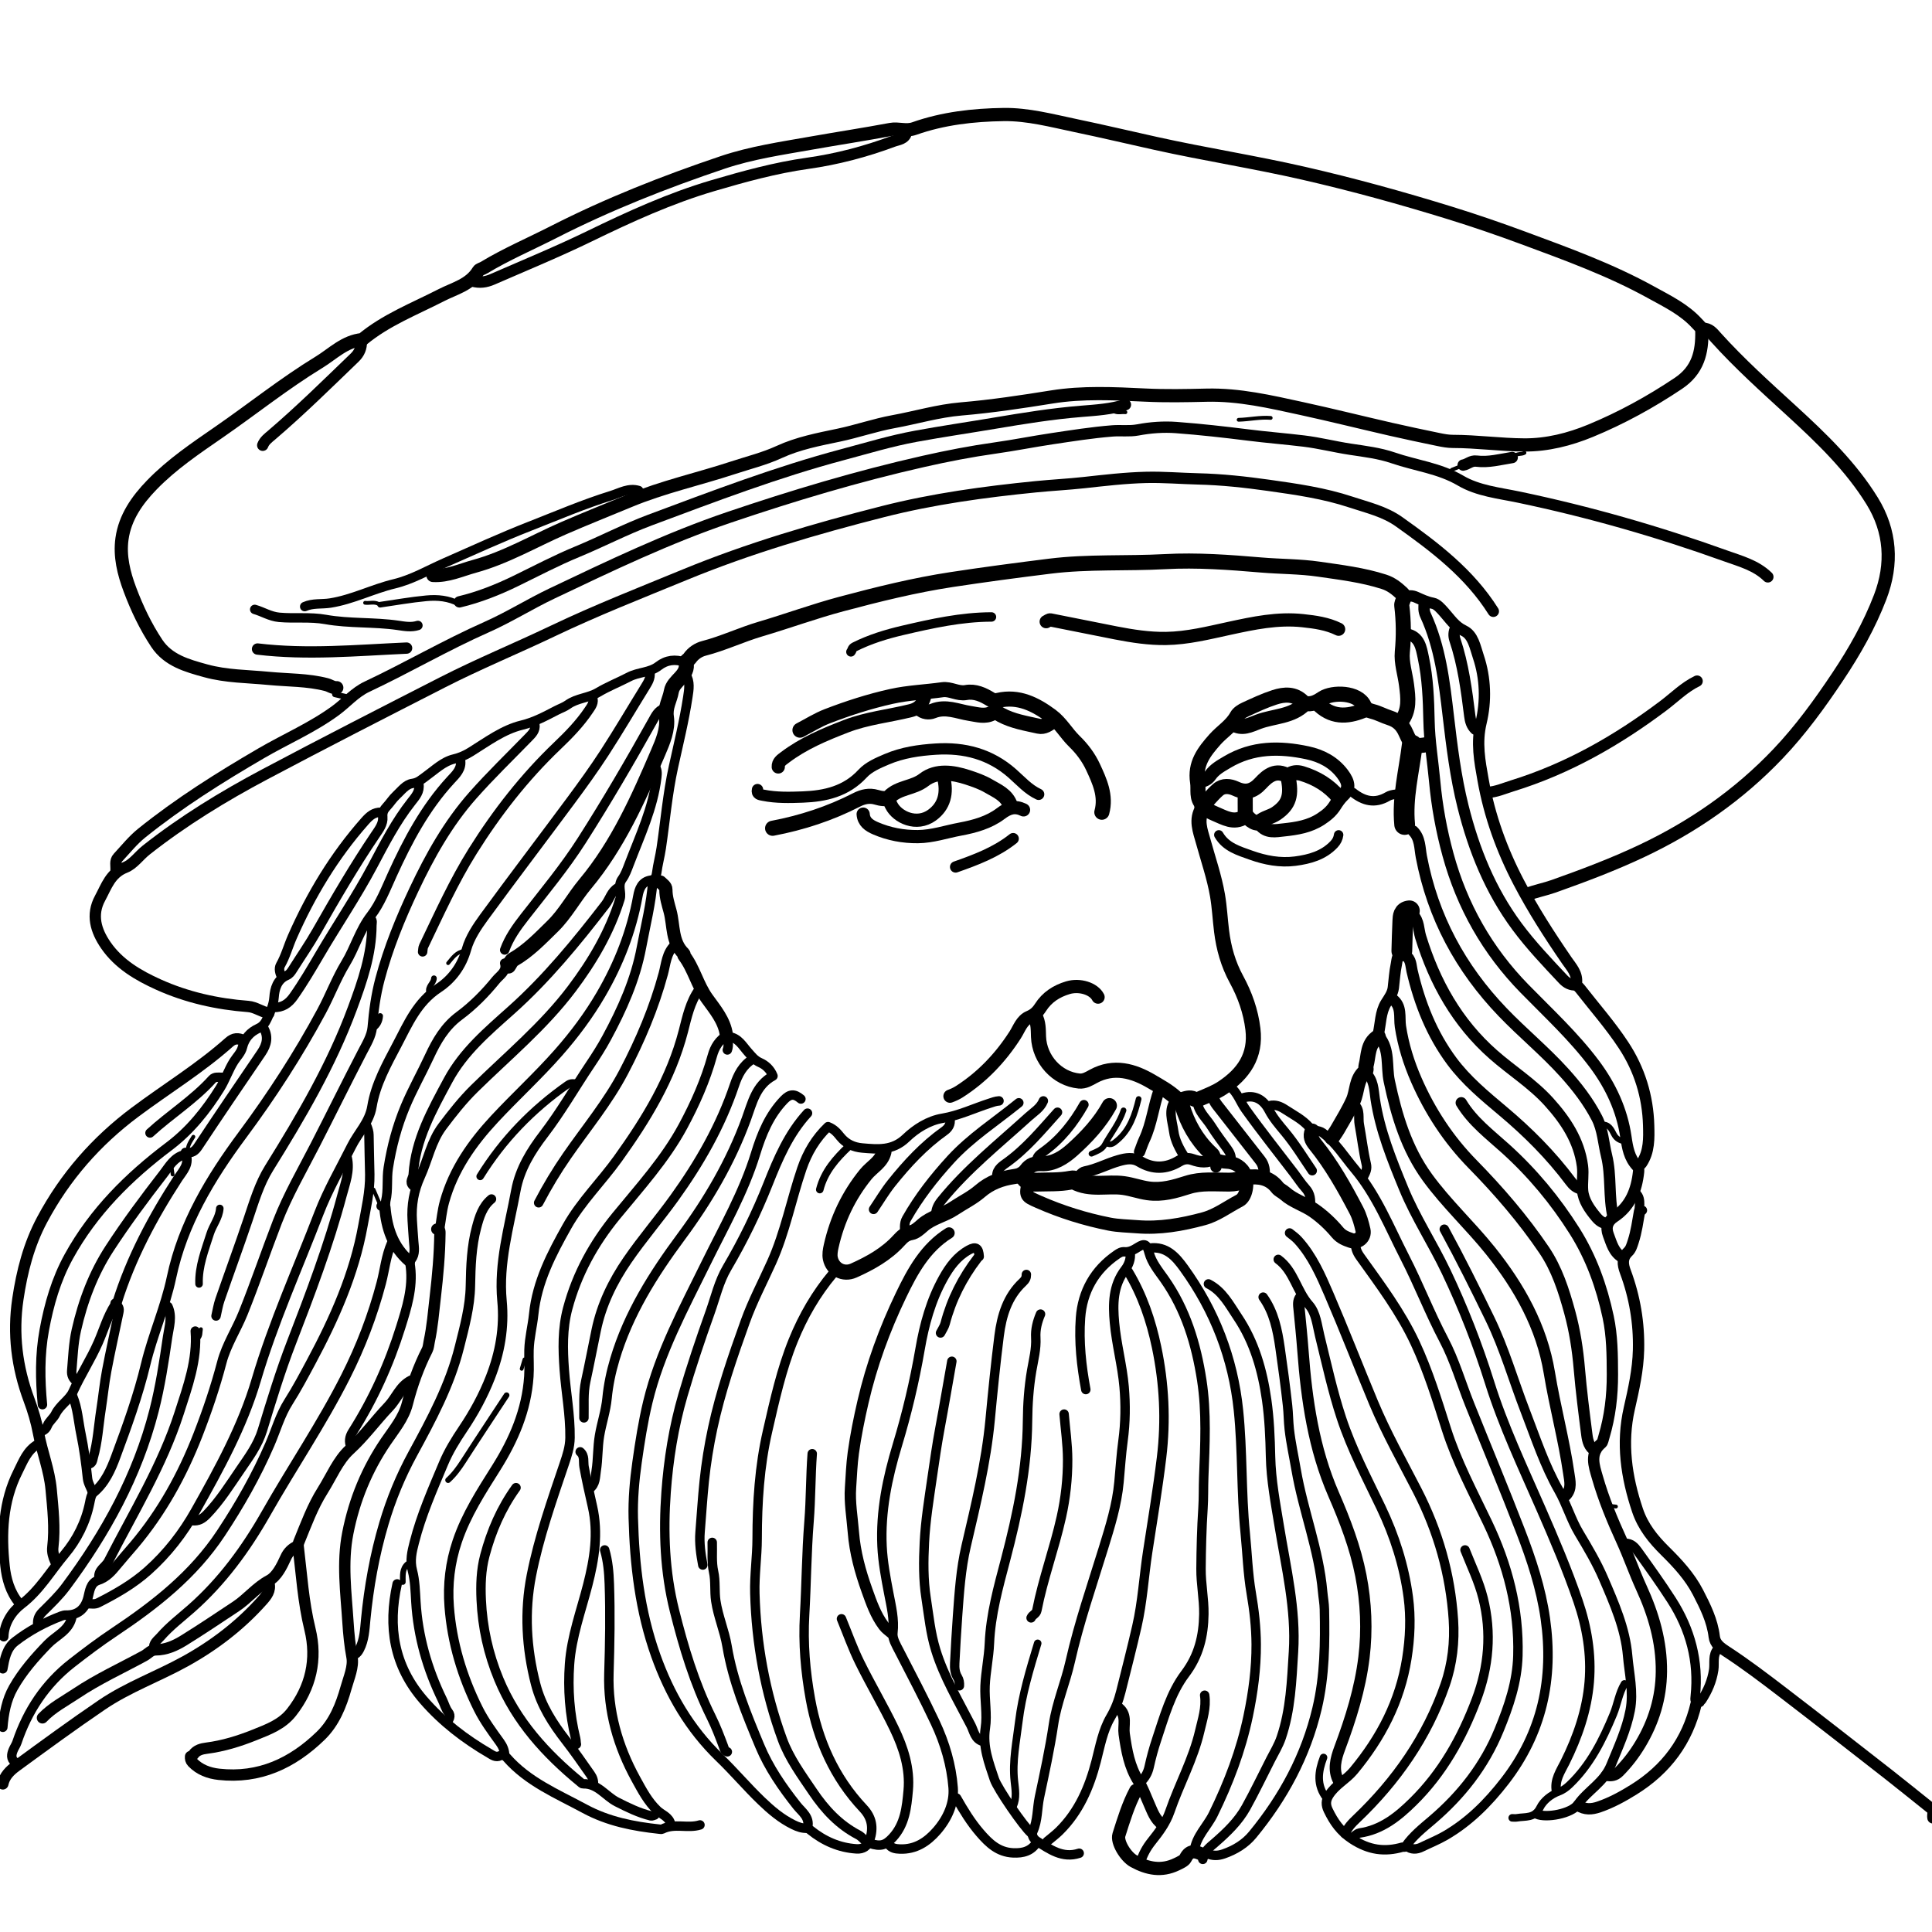 <svg version="1.1" id="Layer_1" xmlns="http://www.w3.org/2000/svg" xmlns:xlink="http://www.w3.org/1999/xlink" x="0px" y="0px"
	 width="100%" viewBox="0 0 1024 1024" enable-background="new 0 0 1024 1024" xml:space="preserve">
<path fill="none" opacity="1" stroke="#000000" stroke-linecap="round" stroke-linejoin="round" stroke-width="6"
	d="
M937,305.75 
	C930.714,299.571 922.341,297.422 914.468,294.589 
	C878.701,281.721 842.225,271.276 805.002,263.49 
	C794.499,261.293 783.375,260.181 774.151,254.744 
	C762.925,248.128 750.292,246.773 738.435,242.689 
	C731.119,240.169 723.206,239.243 715.489,238.07 
	C707.304,236.827 699.297,234.767 691.028,233.767 
	C681.195,232.577 671.319,231.804 661.492,230.564 
	C648.858,228.969 636.187,227.563 623.492,226.609 
	C616.675,226.096 609.805,226.603 602.978,227.881 
	C598.597,228.702 594.01,228.038 589.492,228.401 
	C578.753,229.262 568.136,230.946 557.505,232.536 
	C547.48,234.035 537.529,236.039 527.493,237.448 
	C514.717,239.242 502.072,241.697 489.508,244.536 
	C454.568,252.429 420.354,262.684 386.399,274.201 
	C353.955,285.206 323.306,299.944 292.534,314.571 
	C280.827,320.135 269.775,327.12 257.94,332.365 
	C236.298,341.957 215.866,353.903 194.489,363.976 
	C188.077,366.997 183.564,372.417 178.007,376.51 
	C165.665,385.601 151.548,391.628 138.382,399.298 
	C116.376,412.117 94.907,425.621 75.071,441.588 
	C70.426,445.327 66.617,450.12 62.524,454.522 
	C60.81,456.365 61.644,458.804 61.5,461 
"/>
<path fill="none" opacity="1" stroke="#000000" stroke-linecap="round" stroke-linejoin="round" stroke-width="6"
	d="
M791.5,324 
	C778.865,303.923 760.427,289.948 741.493,276.51 
	C733.814,271.06 724.672,268.994 715.966,266.103 
	C701.862,261.419 687.091,259.305 672.466,257.244 
	C660.097,255.5 647.599,254.128 635.004,253.825 
	C625.844,253.605 616.679,252.812 607.501,253.028 
	C596.442,253.29 585.475,254.592 574.478,255.796 
	C566.03,256.722 557.486,257.145 548.999,257.99 
	C521.719,260.704 494.631,264.39 467.979,271.167 
	C432.32,280.235 397.076,290.56 363.029,304.571 
	C339.556,314.231 315.913,323.499 292.975,334.448 
	C273.595,343.699 253.682,351.877 234.572,361.641 
	C203.109,377.715 171.644,393.796 140.429,410.366 
	C118.338,422.094 97.151,435.049 77.519,450.525 
	C73.718,453.521 70.65,458.062 66.395,459.734 
	C58.51,462.832 56.426,469.829 53.055,476.03 
	C48.221,484.921 50.809,493.313 56.062,500.957 
	C62.977,511.018 73.308,517.026 84.058,521.87 
	C99.074,528.636 115.066,532.201 131.504,533.445 
	C135.535,533.75 138.654,536.398 142.5,537 
"/>
<path fill="none" opacity="1" stroke="#000000" stroke-linecap="round" stroke-linejoin="round" stroke-width="7"
	d="
M229.5,305 
	C237.313,305.442 244.242,302.138 251.538,300.137 
	C268.167,295.577 282.915,286.861 298.519,280.044 
	C310.089,274.989 321.842,270.354 333.498,265.495 
	C351.325,258.064 370.206,253.953 388.48,247.939 
	C396.686,245.239 405.109,243.188 413.021,239.547 
	C423.029,234.941 433.857,232.87 444.53,230.641 
	C454.289,228.603 463.702,225.287 473.5,223.501 
	C485.497,221.315 497.15,217.783 509.478,216.739 
	C525.555,215.378 541.57,212.954 557.562,210.385 
	C573.775,207.781 590.473,208.598 607.005,209.401 
	C617.813,209.926 628.672,209.711 639.499,209.452 
	C656.742,209.039 673.353,212.927 689.989,216.552 
	C705.708,219.977 721.322,223.883 737.005,227.48 
	C745.479,229.424 753.991,231.21 762.506,232.973 
	C764.969,233.483 767.5,233.949 770,233.952 
	C782.706,233.968 795.339,235.767 808.001,235.83 
	C820.043,235.89 831.877,232.898 842.933,228.338 
	C859.306,221.584 874.809,213.081 889.609,203.162 
	C899.964,196.223 902.242,186.671 902.001,175.5 
	C901.961,173.667 900.586,172.685 899.505,171.495 
	C892.687,163.987 883.759,159.709 875.053,154.904 
	C853.481,142.995 830.421,134.638 807.45,126.136 
	C794.616,121.387 781.651,116.925 768.539,112.873 
	C742.937,104.959 717.169,97.84 691.034,91.854 
	C664.979,85.886 638.577,81.775 612.501,75.995 
	C598.329,72.854 584.199,69.514 569.99,66.546 
	C557.433,63.923 544.84,60.526 532.003,60.703 
	C515.931,60.925 499.852,62.732 484.551,68.144 
	C480.185,69.688 476.215,67.828 471.976,68.622 
	C458.015,71.238 443.966,73.37 429.973,75.848 
	C414.169,78.646 398.252,80.955 383.029,86.085 
	C352.387,96.41 322.338,108.238 293.479,122.959 
	C281.128,129.259 268.345,134.707 256.442,141.904 
	C255.541,142.449 254.042,142.773 253.576,143.546 
	C249.085,151.007 240.899,152.855 233.958,156.418 
	C219.666,163.752 204.542,169.56 192,180 
	C182.696,180.863 176.405,187.533 169.024,192.039 
	C150.608,203.284 133.767,216.808 116.041,229.06 
	C103.638,237.632 91.087,246.087 80.5,257 
	C72.654,265.089 66.256,274.21 64.662,285.523 
	C63.364,294.744 65.576,303.729 68.883,312.544 
	C72.637,322.551 77.212,332.099 83.078,340.948 
	C89.128,350.075 99.115,352.799 108.992,355.527 
	C119.975,358.561 131.292,358.476 142.494,359.561 
	C152.676,360.548 162.991,360.271 173.035,362.866 
	C174.887,363.345 176.481,364.68 178.5,364.5 
"/>
<path fill="none" opacity="1" stroke="#000000" stroke-linecap="round" stroke-linejoin="round" stroke-width="5"
	d="
M370.5,524.5 
	C365.763,531.098 364.141,539.034 362.194,546.55 
	C355.673,571.724 342.492,593.246 327.572,614.052 
	C318.823,626.253 307.94,636.854 300.535,650.02 
	C292.335,664.6 284.633,679.357 282.882,696.488 
	C282.235,702.824 280.566,709.029 280.381,715.497 
	C280.248,720.16 280.627,724.795 280.307,729.521 
	C279.092,747.463 272.315,763.13 262.981,777.988 
	C255.14,790.468 247.127,802.746 242.343,816.947 
	C238.517,828.304 237.19,839.774 238.082,851.494 
	C239.535,870.574 244.959,888.631 253.501,905.749 
	C256.669,912.096 260.877,917.772 265.008,923.494 
	C266.528,925.6 267.477,927.877 267.5,930.5 
"/>
<path fill="none" opacity="1" stroke="#000000" stroke-linecap="round" stroke-linejoin="round" stroke-width="5"
	d="
M424.5,582.5 
	C421.025,579.546 418.632,579.721 415.492,582.992 
	C407.748,591.059 403.679,601.002 400.462,611.488 
	C394.179,631.967 383.535,650.466 374.154,669.576 
	C362.462,693.394 349.699,716.814 343.388,742.973 
	C340.831,753.572 339.166,764.294 337.65,775.021 
	C336.274,784.754 335.4,794.686 335.65,804.496 
	C336.283,829.32 339.154,853.92 347.561,877.478 
	C354.861,897.938 365.519,916.318 381.385,931.619 
	C389,938.963 395.875,947.119 403.526,954.473 
	C408.622,959.372 413.97,963.932 420.443,967.115 
	C422.951,968.348 425.279,969.164 428,969 
"/>
<path fill="none" opacity="1" stroke="#000000" stroke-linecap="round" stroke-linejoin="round" stroke-width="5"
	d="
M673,586 
	C676,585.334 678.521,586.323 681.023,587.965 
	C685.523,590.916 690.402,593.327 694,597.5 
	C695.845,599.642 698.849,598.787 701.054,600.428 
	C708.05,605.637 712.501,613.025 717.969,619.526 
	C729.732,633.513 736.371,650.42 744.597,666.45 
	C751.956,680.791 757.727,695.84 765.258,710.128 
	C770.98,720.984 774.427,733.029 779.016,744.494 
	C787.963,766.848 797.248,789.071 805.913,811.534 
	C811.715,826.574 816.779,841.866 819.067,857.99 
	C823.56,889.661 817.385,918.44 797.563,944.049 
	C788.654,955.56 778.595,965.64 765.972,972.952 
	C761.985,975.261 757.655,976.975 753.504,979.009 
	C750.717,980.374 748.057,980.418 745.5,978.5 
"/>
<path fill="none" opacity="1" stroke="#000000" stroke-linecap="round" stroke-linejoin="round" stroke-width="8"
	d="
M742.5,382.5 
	C747.262,376.579 746.345,369.767 745.482,363.002 
	C744.736,357.158 742.722,351.228 743.264,345.525 
	C744.049,337.261 743.971,329.161 742.971,321.004 
	C742.703,318.813 745.412,316.723 743.014,314.485 
	C740.214,311.874 737.431,309.623 733.541,308.372 
	C722.261,304.743 710.566,303.355 698.976,301.666 
	C688.925,300.201 678.653,300.325 668.503,299.464 
	C651.527,298.025 634.491,296.755 617.51,297.677 
	C597.177,298.781 576.746,297.568 556.51,300.079 
	C539.135,302.235 521.776,304.532 504.45,307.171 
	C484.618,310.19 465.299,314.989 446.033,320.125 
	C431.531,323.992 417.387,329.182 402.982,333.438 
	C392.856,336.429 383.301,341.014 373.041,343.659 
	C370.227,344.385 367.336,346.237 365.477,348.985 
	C364.959,349.751 363.493,350.481 363.601,350.978 
	C365.185,358.224 356.878,360.377 355.816,366.468 
	C355.032,370.967 352.405,374.74 353.189,380.046 
	C354.136,386.454 351.301,393.079 348.798,398.913 
	C338.285,423.413 327.497,447.796 310.122,468.602 
	C304.121,475.788 299.642,484.321 292.91,490.908 
	C286.411,497.269 280.081,503.944 272.041,508.571 
	C270.911,509.222 270.333,510.833 269.5,512 
"/>
<path fill="none" opacity="1" stroke="#000000" stroke-linecap="round" stroke-linejoin="round" stroke-width="5"
	d="
M724,568.5 
	C728.232,572.251 728.157,577.667 728.887,582.517 
	C731.396,599.185 737.632,614.592 743.98,630.008 
	C750.277,645.299 759.406,659.128 766.482,674.009 
	C775.534,693.043 783.2,712.629 789.509,732.747 
	C796.713,755.72 807.031,777.453 816.639,799.439 
	C823.713,815.627 830.646,831.864 836.363,848.547 
	C841.097,862.362 843.563,876.871 842.336,891.486 
	C841.081,906.43 836.222,920.555 829.525,934.012 
	C827.103,938.879 823.774,943.542 825,949.5 
"/>
<path fill="none" opacity="1" stroke="#000000" stroke-linecap="round" stroke-linejoin="round" stroke-width="7"
	d="
M902.5,174.5 
	C905.872,174.385 907.532,176.703 909.557,178.948 
	C921.976,192.716 935.75,205.082 949.416,217.592 
	C965.299,232.132 980.972,247.144 992.329,265.605 
	C1002.108,281.501 1003.303,298.824 996.525,316.51 
	C990.79,331.473 982.974,345.245 974.091,358.561 
	C964.487,372.956 954.348,386.915 942.444,399.447 
	C921.677,421.308 897.337,438.216 870.045,451.095 
	C854.853,458.264 839.181,464.161 823.413,469.756 
	C818.931,471.346 814.048,472.25 809.5,474 
"/>
<path fill="none" opacity="1" stroke="#000000" stroke-linecap="round" stroke-linejoin="round" stroke-width="6"
	d="
M596.5,214.5 
	C588.853,216.916 580.925,217.386 573.002,218.029 
	C557.71,219.271 542.598,221.705 527.459,224.254 
	C513.464,226.611 499.432,228.661 485.449,231.222 
	C472.191,233.651 459.431,237.548 446.499,240.995 
	C411.741,250.258 378.177,263.072 344.547,275.626 
	C331.427,280.523 318.931,287.071 305.97,292.428 
	C294.844,297.026 284.233,302.614 273.443,307.883 
	C263.879,312.552 253.933,316.513 243.5,319 
"/>
<path fill="none" opacity="1" stroke="#000000" stroke-linecap="round" stroke-linejoin="round" stroke-width="5"
	d="
M194.5,597 
	C195.024,598.458 195.532,599.863 195.546,601.5 
	C195.605,608.501 195.883,615.499 195.988,622.5 
	C196.125,631.662 193.983,640.57 192.388,649.48 
	C187.764,675.306 177.163,699.005 164.867,721.929 
	C161.067,729.013 157.284,736.174 152.952,742.969 
	C148.47,750.001 146.299,757.987 143.041,765.518 
	C135.893,782.04 127.08,797.554 117.134,812.589 
	C102.456,834.776 82.232,850.591 60.537,865.055 
	C52.806,870.21 45.353,875.813 38.031,881.54 
	C24.036,892.488 14.624,906.704 8.974,923.491 
	C8.503,924.891 7.588,926.134 7.017,927.507 
	C6.049,929.838 5.604,932.151 8,934 
"/>
<path fill="none" opacity="1" stroke="#000000" stroke-linecap="round" stroke-linejoin="round" stroke-width="5"
	d="
M428,590 
	C418.045,600.845 412.389,614.146 407.077,627.531 
	C400.975,642.907 393.735,657.713 385.382,671.93 
	C381.008,679.375 379.232,687.553 376.405,695.466 
	C371.204,710.021 366.287,724.648 361.961,739.489 
	C357.048,756.341 354.303,773.552 353.037,791.003 
	C351.506,812.114 352.326,833.094 357.495,853.751 
	C362.332,873.08 368.046,892.089 376.951,910.024 
	C379.438,915.032 381.448,920.29 383.418,925.531 
	C383.9,926.814 384.033,928.034 385.5,928.5 
"/>
<path fill="none" opacity="1" stroke="#000000" stroke-linecap="round" stroke-linejoin="round" stroke-width="5"
	d="
M633,981 
	C633.96,973.283 639.846,968.1 643.065,961.532 
	C651.226,944.882 657.762,927.724 661.563,909.513 
	C664.185,896.95 665.882,884.262 665.812,871.501 
	C665.763,862.498 664.737,853.462 663.19,844.467 
	C661.379,833.94 661.056,823.161 659.988,812.501 
	C657.823,790.886 658.637,769.096 656.408,747.51 
	C653.55,719.834 643.769,694.603 627.445,672.04 
	C623.11,666.048 618.167,660.428 609.5,661.5 
"/>
<path fill="none" opacity="1" stroke="#000000" stroke-linecap="round" stroke-linejoin="round" stroke-width="5"
	d="
M718.5,658.5 
	C718.294,661.347 719.141,663.609 720.9,666.072 
	C731.443,680.835 742.371,695.319 750.113,711.947 
	C756.971,726.677 761.7,742.062 766.607,757.466 
	C772.105,774.723 780.637,790.726 788.428,807.034 
	C799.048,829.262 805.194,852.624 804.513,877.5 
	C804.131,891.43 799.732,904.302 794.518,917.007 
	C786.76,935.91 774.612,951.407 759.115,964.634 
	C754.147,968.875 748.868,973.053 745.062,978.543 
	C744.458,979.413 743.992,978.829 743.493,978.975 
	C733.947,981.761 725.569,980.61 716.764,974.862 
	C710.469,970.753 706.977,965.683 703.991,959.505 
	C702.641,956.713 702.594,954.32 704.4,951.437 
	C707.787,946.028 713.567,943.228 717.494,938.495 
	C731.945,921.076 742.064,901.722 745.657,879.025 
	C747.384,868.118 747.858,857.328 746.419,846.511 
	C744.212,829.929 739.177,814.096 731.966,799.016 
	C724.492,783.387 716.407,768.055 710.952,751.516 
	C706.24,737.233 703.077,722.569 699.475,708.006 
	C698.082,702.373 697.572,695.934 693.804,691.673 
	C687.249,684.26 685.763,673.601 677.5,667.5 
"/>
<path fill="none" opacity="1" stroke="#000000" stroke-linecap="round" stroke-linejoin="round" stroke-width="5"
	d="
M713,972 
	C714.18,968.719 716.531,966.333 718.99,963.99 
	C740.064,943.909 756.346,920.604 765.932,892.977 
	C769.785,881.872 771.091,870.111 770.328,858.511 
	C768.741,834.404 762.255,811.567 751.128,789.934 
	C743.223,774.565 734.702,759.467 728.033,743.486 
	C720.059,724.378 712.581,705.06 704.399,686.043 
	C700.059,675.956 695.627,665.795 688.073,657.434 
	C686.669,655.88 685.082,654.742 683.5,653.5 
"/>
<path fill="none" opacity="1" stroke="#000000" stroke-linecap="round" stroke-linejoin="round" stroke-width="5"
	d="
M669.5,687.5 
	C675.255,695.582 677.095,704.989 678.47,714.504 
	C679.936,724.652 681.304,734.818 682.433,745.007 
	C682.892,749.151 682.875,753.334 683.344,757.518 
	C684.157,764.77 685.75,771.846 686.976,779.004 
	C690.695,800.713 699.062,821.407 701.007,843.499 
	C701.287,846.671 701.9,849.829 701.961,853.001 
	C702.302,870.621 702.177,888.173 698.065,905.515 
	C692.107,930.645 680.19,952.668 663.917,972.431 
	C659.961,977.236 654.62,980.511 648.542,982.621 
	C645.469,983.687 642.833,983.674 640,982.5 
"/>
<path fill="none" opacity="1" stroke="#000000" stroke-linecap="round" stroke-linejoin="round" stroke-width="5"
	d="
M599,664 
	C599.504,667.371 598.124,670.6 596.362,672.894 
	C589.794,681.44 589.816,691.313 590.689,700.983 
	C591.718,712.389 594.801,723.611 595.803,735.017 
	C596.63,744.439 596.526,753.971 595.231,763.531 
	C594.248,770.784 593.763,778.175 593.091,785.508 
	C591.984,797.578 588.387,809.046 584.867,820.459 
	C578.712,840.417 571.846,860.203 567.261,880.559 
	C564.721,891.841 560.088,902.466 558.369,913.98 
	C556.44,926.899 553.644,939.697 550.936,952.487 
	C549.669,958.473 550.066,964.764 547.515,970.507 
	C546.453,972.897 548.162,974.987 549.579,975.873 
	C556.379,980.124 563.111,985.169 572,982.25 
"/>
<path fill="none" opacity="1" stroke="#000000" stroke-linecap="round" stroke-linejoin="round" stroke-width="5"
	d="
M441.5,675 
	C432.544,685.677 425.674,697.53 420.423,710.469 
	C414.118,726.002 410.578,742.209 406.838,758.463 
	C402.5,777.314 401.343,796.264 401.305,815.5 
	C401.286,825.136 399.817,834.832 400.082,844.498 
	C400.809,871.061 405.542,897.002 414.673,921.937 
	C418.342,931.956 424.765,940.717 430.798,949.637 
	C437.278,959.218 444.708,967.204 454.973,972.552 
	C456.5,973.347 457.667,974.833 459,976 
"/>
<path fill="none" opacity="1" stroke="#000000" stroke-linecap="round" stroke-linejoin="round" stroke-width="5"
	d="
M244,402.5 
	C245.032,407.393 241.581,410.51 238.906,413.413 
	C225.341,428.138 216.148,445.463 207.956,463.48 
	C204.564,470.939 201.472,478.96 196.638,485.22 
	C190.565,493.085 188.133,502.401 183.158,510.596 
	C178.266,518.655 174.931,527.642 170.449,535.973 
	C158.13,558.869 144.019,580.633 128.52,601.515 
	C111.501,624.443 96.858,648.708 90.902,677.032 
	C87.583,692.818 80.953,707.526 77.219,723.053 
	C73.187,739.818 67.35,755.896 61.392,771.96 
	C58.78,779.002 55.712,785.999 49.591,791.109 
	C48.297,792.191 47.921,794.617 47.541,796.508 
	C45.479,806.772 40.794,816.067 34.281,823.816 
	C26.788,832.73 20.953,842.985 11.275,850.361 
	C6.485,854.011 2.21,860.232 2,867.5 
"/>
<path fill="none" opacity="1" stroke="#000000" stroke-linecap="round" stroke-linejoin="round" stroke-width="5"
	d="
M640.5,680.5 
	C647.951,684.31 651.597,691.531 655.96,698.027 
	C664.891,711.325 669.143,726.424 671.362,742.02 
	C672.769,751.914 673.194,761.992 673.409,772.002 
	C673.678,784.523 676.044,796.73 678.043,808.993 
	C681.639,831.044 686.99,852.846 685.573,875.505 
	C684.612,890.874 684.09,906.234 679.055,921.019 
	C677.661,925.112 675.436,928.716 673.502,932.501 
	C669.161,940.997 665.055,949.623 660.433,957.963 
	C656.367,965.301 650.364,971.071 644.06,976.568 
	C641.291,978.983 637.99,981.289 637.5,985.5 
"/>
<path fill="none" opacity="1" stroke="#000000" stroke-linecap="round" stroke-linejoin="round" stroke-width="5"
	d="
M598,674 
	C605.465,686.409 610.058,699.888 613.009,713.998 
	C617.06,733.367 618.048,752.776 615.649,772.518 
	C613.617,789.24 610.853,805.845 608.295,822.468 
	C606.269,835.633 605.557,848.978 602.561,862.014 
	C599.906,873.563 596.969,885.033 594.087,896.522 
	C592.875,901.357 591.218,905.731 588.665,910.097 
	C584.492,917.234 583.055,925.521 580.986,933.496 
	C577.393,947.348 571.874,960.221 561.478,970.478 
	C559.464,972.465 557.167,974.167 555,976 
"/>
<path fill="none" opacity="1" stroke="#000000" stroke-linecap="round" stroke-linejoin="round" stroke-width="5"
	d="
M283.5,384 
	C283.953,387.143 281.949,389.022 280.013,391.013 
	C270.152,401.152 259.953,410.997 250.592,421.581 
	C237.467,436.421 227.864,453.577 219.427,471.465 
	C212.169,486.855 205.777,502.487 201.401,518.974 
	C199.165,527.394 198.034,535.84 197.303,544.483 
	C196.917,549.052 194.275,553.311 192.078,557.54 
	C183.554,573.941 175.415,590.542 166.974,606.987 
	C160.098,620.385 152.493,633.441 147.05,647.519 
	C140.833,663.602 135.313,679.959 128.876,695.95 
	C125.344,704.722 119.998,712.805 117.583,722.022 
	C114.151,735.114 109.818,747.9 104.926,760.471 
	C96.663,781.703 85.77,801.499 70.996,818.997 
	C68.022,822.519 64.936,825.948 62.019,829.515 
	C59.24,832.913 56.498,836.11 52.029,837.588 
	C47.743,839.005 47.536,843.485 46.582,847.022 
	C44.98,852.962 41.144,856.172 34.999,856.026 
	C34.17,856.006 33.289,856.219 32.507,856.518 
	C23.716,859.876 15.467,864.271 8.029,870.037 
	C3.392,873.632 2.485,879.137 1.5,884.5 
"/>
<path fill="none" opacity="1" stroke="#000000" stroke-linecap="round" stroke-linejoin="round" stroke-width="6"
	d="
M231.5,651.5 
	C232.724,651.623 233.188,651.543 233.168,653.502 
	C233.05,664.909 232.009,676.192 230.696,687.523 
	C229.786,695.38 229.169,703.252 227.499,711 
	C227.175,712.502 227.126,714.148 226.453,715.476 
	C221.838,724.578 218.428,734.071 215.903,743.975 
	C213.966,751.577 208.873,757.63 204.527,764.018 
	C194.489,778.772 187.845,794.865 184.364,812.473 
	C181.209,828.433 183.425,844.159 184.443,860.004 
	C184.84,866.172 185.437,872.2 186.572,878.329 
	C187.504,883.357 184.938,889.16 183.44,894.483 
	C180.789,903.909 177.191,912.972 169.98,919.98 
	C154.965,934.57 137.408,942.792 116.009,940.417 
	C110.801,939.839 105.816,938.063 101.961,934.037 
	C101.037,933.071 100.933,932.133 101,931 
"/>
<path fill="none" opacity="1" stroke="#000000" stroke-linecap="round" stroke-linejoin="round" stroke-width="6"
	d="
M689.5,687.5 
	C687.921,689.475 688.349,691.843 688.561,693.994 
	C689.283,701.324 690.036,708.64 690.589,715.993 
	C692.547,742.063 696.266,767.724 706.86,792.061 
	C712.89,805.915 718.381,820.2 721.275,835.044 
	C724.054,849.298 724.706,863.965 722.931,878.492 
	C720.906,895.073 715.943,910.917 710.102,926.538 
	C708.023,932.097 706.37,938.072 709.5,944 
"/>
<path fill="none" opacity="1" stroke="#000000" stroke-linecap="round" stroke-linejoin="round" stroke-width="5"
	d="
M765.5,651.5 
	C774.001,667.08 781.894,682.957 789.655,698.925 
	C797.368,714.793 802.147,731.674 808.461,748.015 
	C813.932,762.172 818.662,776.698 826.183,789.896 
	C830.361,797.228 832.601,805.327 836.924,812.546 
	C841.594,820.344 846.278,828.237 849.86,836.56 
	C855.533,849.742 861.462,863.163 862.674,877.528 
	C863.481,887.092 865.924,896.723 864.039,906.508 
	C862.065,916.757 857.718,926.044 853.812,935.627 
	C850.083,944.777 841.527,948.928 836.33,956.381 
	C832.871,961.342 819.413,963.729 814.5,961.5 
"/>
<path fill="none" opacity="1" stroke="#000000" stroke-linecap="round" stroke-linejoin="round" stroke-width="6"
	d="
M744,504.75 
	C740.359,505.356 740.618,508.662 740.107,511.023 
	C739.222,515.107 739.009,519.334 738.497,523.5 
	C738.112,526.634 736.297,528.974 734.657,531.598 
	C731.61,536.473 731.821,542.497 730.535,548.008 
	C730.433,548.446 730.706,549.106 731.019,549.484 
	C736.758,556.419 734.678,565.181 736.345,573.033 
	C740.207,591.22 745.43,608.731 756.504,623.997 
	C766.6,637.914 779.301,649.594 790.019,662.985 
	C805.355,682.146 817.195,703.284 821.184,727.552 
	C824.133,745.493 828.904,763.029 831.503,781 
	C832.078,784.979 833.163,789.014 830,792.5 
"/>
<path fill="none" opacity="1" stroke="#000000" stroke-linecap="round" stroke-linejoin="round" stroke-width="5"
	d="
M529.5,583.5 
	C527.712,583.595 526.117,584.24 524.43,584.784 
	C516.158,587.452 508.296,591.247 499.534,592.706 
	C492.182,593.931 485.431,598.202 480.206,603.215 
	C473.108,610.023 465.227,609.157 457.004,608.457 
	C452.433,608.069 448.485,606.304 445.435,602.553 
	C443.82,600.567 442.13,598.41 438.886,597.153 
	C432.407,603.344 427.906,610.851 424.969,619.49 
	C419.387,635.911 416.131,653.087 408.983,668.992 
	C404.272,679.473 398.877,689.641 394.98,700.493 
	C388.309,719.07 381.849,737.756 377.722,757.048 
	C375.764,766.2 374.246,775.551 373.269,784.976 
	C372.336,793.979 371.789,802.998 371.054,812.004 
	C370.574,817.874 371.415,823.717 372.5,829.5 
"/>
<path fill="none" opacity="1" stroke="#000000" stroke-linecap="round" stroke-linejoin="round" stroke-width="5"
	d="
M260.5,635.5 
	C255.73,639.378 254.06,645.019 252.589,650.524 
	C249.886,660.639 249.509,671.021 249.327,681.497 
	C249.136,692.535 246.159,703.292 243.488,713.997 
	C238.452,734.18 228.657,752.364 218.838,770.412 
	C212.366,782.306 207.296,794.578 203.472,807.492 
	C198.531,824.174 195.498,841.163 193.823,858.483 
	C193.323,863.652 193.112,869.122 190.587,874.045 
	C189.912,875.361 189.208,876.312 188,877 
"/>
<path fill="none" opacity="1" stroke="#000000" stroke-linecap="round" stroke-linejoin="round" stroke-width="6"
	d="
M738,529.5 
	C743.179,533.192 741.514,539.198 742.248,544.038 
	C743.756,553.971 746.744,563.432 750.675,572.423 
	C757.911,588.975 767.757,604.013 780.498,617.002 
	C794.379,631.153 807.303,646.142 818.415,662.558 
	C825.156,672.517 828.835,683.959 831.989,695.503 
	C834.672,705.328 836.215,715.329 837.079,725.493 
	C838.073,737.189 839.57,748.846 841.062,760.492 
	C841.478,763.736 842.294,767.07 845.5,769 
"/>
<path fill="none" opacity="1" stroke="#000000" stroke-linecap="round" stroke-linejoin="round" stroke-width="6"
	d="
M480.5,70 
	C479.714,73.833 476.033,73.93 473.459,74.89 
	C458.739,80.383 443.626,84.373 428.009,86.567 
	C410.987,88.96 394.46,93.512 377.96,98.362 
	C355.199,105.053 333.76,114.846 312.573,125.151 
	C295.633,133.39 278.253,140.526 261.021,148.047 
	C257.523,149.574 254.127,149.996 250.5,149 
"/>
<path fill="none" opacity="1" stroke="#000000" stroke-linecap="round" stroke-linejoin="round" stroke-width="6"
	d="
M129,551.5 
	C126.28,550.186 124.004,550.163 121.448,552.441 
	C105.914,566.282 88.115,577.097 71.514,589.518 
	C50.982,604.882 34.506,623.657 22.357,646.423 
	C15.25,659.741 11.663,673.815 9.479,688.497 
	C6.743,706.884 8.931,724.647 15.429,742.026 
	C17.547,747.691 19.292,753.581 20.398,759.519 
	C22.274,769.593 26.178,779.157 27.117,789.489 
	C28.041,799.668 29.21,809.782 28.001,820 
	C27.687,822.661 28.418,825.116 29.5,827.5 
"/>
<path fill="none" opacity="1" stroke="#000000" stroke-linecap="round" stroke-linejoin="round" stroke-width="5"
	d="
M551.5,696.5 
	C549.805,700.494 548.729,704.601 548.989,709.001 
	C549.339,714.943 547.779,720.726 546.805,726.467 
	C545.306,735.293 544.69,744.158 544.615,753.001 
	C544.4,778.115 539.349,802.391 533.008,826.502 
	C529.158,841.138 525.061,855.701 524.411,870.996 
	C524.091,878.518 522.445,885.983 522.109,893.505 
	C521.776,900.983 523.359,908.656 522.248,915.962 
	C520.755,925.784 524.112,934.239 527.019,942.994 
	C528.699,948.054 542.711,968.383 546.5,971.5 
"/>
<path fill="none" opacity="1" stroke="#000000" stroke-linecap="round" stroke-linejoin="round" stroke-width="5"
	d="
M544,675.5 
	C544.026,677.179 543.512,678.273 542.091,679.598 
	C533.916,687.221 530.904,697.357 529.553,708.007 
	C527.678,722.797 526.191,737.629 524.794,752.481 
	C522.66,775.162 517.221,797.333 512.057,819.513 
	C509.231,831.65 508.426,844.1 507.521,856.502 
	C506.913,864.827 506.455,873.164 506.027,881.501 
	C505.895,884.084 506.113,886.697 507.517,888.989 
	C508.386,890.407 508.588,891.906 508.5,893.5 
"/>
<path fill="none" opacity="1" stroke="#000000" stroke-linecap="round" stroke-linejoin="round" stroke-width="5"
	d="
M207.5,659 
	C204.57,665.713 203.917,673.021 202.072,680.019 
	C197.532,697.234 191.254,713.634 183.197,729.599 
	C170.571,754.618 154.843,777.745 141.057,802.032 
	C130.367,820.864 117.78,838.106 101.493,852.492 
	C95.921,857.414 89.947,861.914 85.055,867.548 
	C83.47,869.373 80.963,870.916 81.5,874 
"/>
<path fill="none" opacity="1" stroke="#000000" stroke-linecap="round" stroke-linejoin="round" stroke-width="6"
	d="
M503,653.5 
	C490.411,661.34 483.674,673.744 477.534,686.516 
	C468.833,704.613 461.962,723.365 457.422,742.982 
	C455.351,751.928 453.549,760.857 452.288,769.971 
	C451.432,776.151 451.226,782.385 450.797,788.521 
	C450.255,796.266 451.675,804.185 452.294,812.016 
	C453.147,822.805 455.946,832.956 459.538,842.986 
	C461.857,849.458 464.078,855.949 468.319,861.635 
	C469.586,863.332 471.075,864.258 472.5,865.5 
"/>
<path fill="none" opacity="1" stroke="#000000" stroke-linecap="round" stroke-linejoin="round" stroke-width="5"
	d="
M346,467 
	C345.144,478.863 342.184,490.364 340.017,502.003 
	C336.824,519.163 329.798,534.804 321.568,550.037 
	C318.958,554.868 316.039,559.461 312.993,563.995 
	C304.691,576.35 297.321,589.275 288.219,601.168 
	C281.502,609.943 275.525,619.53 273.416,630.985 
	C269.847,650.365 264.171,669.491 266.07,689.493 
	C267.406,703.575 264.988,716.992 259.932,729.974 
	C256.162,739.654 251.156,748.822 245.368,757.411 
	C241.448,763.229 237.79,769.176 235.114,775.548 
	C229.338,789.304 223.265,803 219.582,817.521 
	C218.352,822.371 217.152,827.044 218.615,832.601 
	C219.96,837.712 220.096,843.503 220.427,849.004 
	C221.533,867.337 226.489,884.566 234.494,901.003 
	C235.539,903.148 236.161,905.596 237.585,907.434 
	C239.382,909.752 237.803,911.224 237,913 
"/>
<path fill="none" opacity="1" stroke="#000000" stroke-linecap="round" stroke-linejoin="round" stroke-width="6"
	d="
M745.5,336 
	C752.491,337.293 753.278,343.328 754.388,348.524 
	C756.736,359.524 757.185,370.796 757.403,382.002 
	C757.612,392.776 759.418,403.342 760.396,414.01 
	C761.609,427.249 763.974,440.205 767.48,453.006 
	C774.914,480.152 788.325,503.862 808.006,523.994 
	C820.708,536.988 834.094,549.316 845.055,563.959 
	C853.73,575.548 859.669,588.344 861.753,602.536 
	C862.609,608.36 863.508,613.63 867.541,617.962 
	C868.448,618.937 868.614,619.872 868.493,620.999 
	C867.444,630.773 864.176,639.308 855.523,645.034 
	C852.13,647.279 850.888,650.396 852.457,654.516 
	C854.182,659.047 855.299,663.876 860,666.5 
"/>
<path fill="none" opacity="1" stroke="#000000" stroke-linecap="round" stroke-linejoin="round" stroke-width="6"
	d="
M755,319.5 
	C754.577,321.712 754.607,323.973 755.534,325.984 
	C763.367,342.972 765.475,361.179 767.625,379.485 
	C769.515,395.585 771.495,411.706 775.45,427.512 
	C781.18,450.41 789.879,471.911 804.006,490.996 
	C811.407,500.994 819.981,509.973 828.477,519.022 
	C830.437,521.109 832.645,522.218 835.5,522 
"/>
<path fill="none" opacity="1" stroke="#000000" stroke-linecap="round" stroke-linejoin="round" stroke-width="5"
	d="
M519,666 
	C518.724,661.41 517.232,660.437 513.504,662.508 
	C507.297,665.956 503.338,671.347 499.933,677.463 
	C493.388,689.221 489.895,702.013 487.658,715.027 
	C484.686,732.31 480.642,749.251 475.572,766.022 
	C470.312,783.418 466.625,801.135 467.496,819.5 
	C467.896,827.943 469.484,836.225 471.056,844.489 
	C472.381,851.453 474.1,858.222 473.25,865.529 
	C472.903,868.52 475.022,871.994 476.554,874.972 
	C483.034,887.567 489.619,900.092 495.661,912.924 
	C500.884,924.017 504.249,935.593 505.182,947.525 
	C505.833,955.846 502.167,963.944 496.459,970.464 
	C491.364,976.283 485.227,980.332 476.999,980.027 
	C474.623,979.938 472.462,979.625 471,977.5 
"/>
<path fill="none" opacity="1" stroke="#000000" stroke-linecap="round" stroke-linejoin="round" stroke-width="6"
	d="
M869,642 
	C868.025,647.375 867.356,652.79 865.626,658.041 
	C864.964,660.049 864.439,662.055 862.962,663.46 
	C859.595,666.661 860.031,670.139 861.472,674.01 
	C866.449,687.383 868.799,701.251 868.451,715.499 
	C868.194,726.025 865.915,736.265 863.573,746.517 
	C859.369,764.912 861.963,782.834 867.925,800.525 
	C870.828,809.139 876.22,815.803 882.495,822.005 
	C889.205,828.636 895.609,835.534 899.985,844.008 
	C903.834,851.462 907.559,858.939 908.584,867.49 
	C909.019,871.113 911.585,873.08 914.861,875.213 
	C925.237,881.97 935.13,889.497 944.972,897.036 
	C963.735,911.411 982.357,925.969 1000.988,940.515 
	C1008.559,946.425 1015.991,952.512 1023.507,958.491 
	C1025.297,959.916 1024.129,961.841 1024.5,963.5 
"/>
<path fill="none" opacity="1" stroke="#000000" stroke-linecap="round" stroke-linejoin="round" stroke-width="5"
	d="
M504.5,721.5 
	C502.385,733.343 500.392,745.206 498.181,757.034 
	C496.575,765.628 495.325,774.335 494.072,783.01 
	C492.418,794.465 490.53,805.895 489.944,817.497 
	C489.446,827.381 489.327,837.151 490.854,847.023 
	C492.281,856.251 493.17,865.512 495.94,874.518 
	C500.308,888.719 507.906,901.372 514.612,914.443 
	C516.196,917.531 516.666,921.824 521,923 
"/>
<path fill="none" opacity="1" stroke="#000000" stroke-linecap="round" stroke-linejoin="round" stroke-width="5"
	d="
M347,406 
	C348.414,407.82 348.378,409.698 348.103,412.012 
	C346.172,428.298 339.215,442.946 333.475,457.991 
	C332.44,460.705 331.373,463.694 329.794,465.849 
	C327.134,469.483 329.694,473.004 328.595,476.53 
	C323.134,494.041 314.06,509.472 303.078,524.059 
	C288.114,543.934 269.008,559.67 251.444,576.943 
	C245.149,583.134 239.757,589.98 234.488,596.991 
	C228.53,604.919 226.818,614.673 222.825,623.42 
	C219.323,631.092 217.977,638.781 218.503,647 
	C218.737,650.668 218.965,654.336 219.261,657.999 
	C219.524,661.266 220.212,664.587 217.987,667.49 
	C217.006,668.771 217.404,670.223 217.557,671.493 
	C218.902,682.658 215.589,693.151 212.369,703.459 
	C206.266,722.994 197.863,741.605 186.888,758.929 
	C185.06,761.814 184.943,764.16 186,767 
"/>
<path fill="none" opacity="1" stroke="#000000" stroke-linecap="round" stroke-linejoin="round" stroke-width="5"
	d="
M386.5,549.5 
	C391.431,550.169 393.568,554.41 396.422,557.57 
	C398.391,559.75 399.888,561.914 402.902,563.225 
	C405.623,564.408 408.312,566.758 409.698,570.285 
	C400.701,575.151 398.691,584.553 395.594,593.034 
	C387.315,615.697 375.307,636.209 361.01,655.507 
	C346.213,675.479 333.061,696.304 325.868,720.461 
	C323.848,727.247 322.416,734.149 321.754,741.024 
	C321.095,747.871 318.864,754.273 317.746,760.958 
	C316.711,767.155 316.981,773.367 316.001,779.5 
	C315.458,782.898 315.741,786.598 312.5,789 
"/>
<path fill="none" opacity="1" stroke="#000000" stroke-linecap="round" stroke-linejoin="round" stroke-width="5"
	d="
M184,613.5 
	C185.613,620.472 182.994,627.08 181.297,633.446 
	C174.203,660.067 164.443,685.826 154.508,711.503 
	C148.607,726.756 143.859,742.403 139.089,758.027 
	C136.676,765.928 131.885,772.359 127.393,778.927 
	C121.831,787.059 116.583,795.443 109.649,802.644 
	C107.251,805.134 105.185,806.302 102,806 
"/>
<path fill="none" opacity="1" stroke="#000000" stroke-linecap="round" stroke-linejoin="round" stroke-width="5"
	d="
M385.5,556.5 
	C386.425,554 385.803,551.5 385.457,548.739 
	C381.083,551.167 378.784,555.102 377.56,559.517 
	C373.916,572.669 368.423,585.031 361.977,596.988 
	C352.501,614.565 339.085,629.216 326.55,644.541 
	C314.681,659.052 305.789,675.167 300.898,693.473 
	C298.01,704.284 298.299,715.122 299.079,725.994 
	C299.941,738.002 302.277,749.869 302.124,762.002 
	C302.06,767.019 300.564,771.439 299.021,776.007 
	C292.451,795.453 285.604,814.868 281.638,835.027 
	C277.859,854.24 278.972,873.446 283.878,892.531 
	C286.824,903.988 292.896,913.419 299.962,922.529 
	C304.496,928.374 308.716,934.465 312.966,940.524 
	C314.07,942.096 314.779,943.954 314.5,946 
"/>
<path fill="none" opacity="1" stroke="#000000" stroke-linecap="round" stroke-linejoin="round" stroke-width="5"
	d="
M344.5,356.5 
	C344.87,359.401 343.464,361.678 342.019,364.012 
	C334.811,375.653 327.877,387.47 320.432,398.956 
	C314.777,407.679 308.66,416.118 302.468,424.477 
	C287.231,445.048 271.697,465.401 256.595,486.069 
	C252.793,491.272 248.982,497.001 247.279,503.078 
	C244.747,512.108 239.501,519.046 232.347,523.767 
	C221.143,531.16 216.302,542.565 210.552,553.527 
	C205.018,564.077 199.084,574.607 197.133,586.522 
	C195.773,594.824 189.841,600.42 186.348,607.424 
	C180.459,619.234 173.788,630.679 169.05,643.019 
	C157.766,672.412 144.759,701.117 135.807,731.443 
	C128.567,755.969 116.252,778.35 103.735,800.632 
	C96.916,812.77 88.697,823.317 78.473,832.47 
	C70.577,839.539 61.44,844.769 52.02,849.54 
	C50.143,850.49 48.345,849.96 46.5,850 
"/>
<path fill="none" opacity="1" stroke="#000000" stroke-linecap="round" stroke-linejoin="round" stroke-width="5"
	d="
M430.5,770.5 
	C429.608,782.484 429.758,794.542 428.802,806.484 
	C427.482,822.983 427.408,839.505 426.46,855.998 
	C425.598,870.98 426.868,885.788 429.524,900.496 
	C433.48,922.397 442.155,942.104 457.546,958.456 
	C462.228,963.429 463.017,968.773 461.037,975.012 
	C459.904,978.582 457.412,980.158 454.003,979.944 
	C444.768,979.366 436.669,975.774 429.506,969.992 
	C428.959,969.551 427.992,968.883 428.076,968.518 
	C429.315,963.136 425.008,960.352 422.405,957.075 
	C414.605,947.253 407.478,936.887 402.699,925.417 
	C395.564,908.295 388.459,891.083 385.356,872.524 
	C384.004,864.433 380.609,856.756 379.382,848.518 
	C378.611,843.344 379.354,838.171 378.2,832.956 
	C377.103,827.995 377.667,822.667 377.5,817.5 
"/>
<path fill="none" opacity="1" stroke="#000000" stroke-linecap="round" stroke-linejoin="round" stroke-width="5"
	d="
M398.75,561.5 
	C393.658,564.645 391.098,569.695 389.308,575.02 
	C381.997,596.778 370.716,616.44 357.408,634.934 
	C349.354,646.127 340.309,656.602 332.497,667.998 
	C324.732,679.325 318.818,691.475 316.007,705.001 
	C314.138,713.994 312.428,723.021 310.468,731.993 
	C309.055,738.465 309.658,744.991 309.5,751.5 
"/>
<path fill="none" opacity="1" stroke="#000000" stroke-linecap="round" stroke-linejoin="round" stroke-width="5"
	d="
M196.5,487 
	C197.65,488.026 197.114,489.189 197.107,490.501 
	C197.019,505.942 191.98,520.358 186.781,534.419 
	C175.682,564.44 159.524,591.964 142.641,619.088 
	C137.442,627.44 134.617,637.1 131.449,646.483 
	C126.644,660.715 121.454,674.817 116.54,689.014 
	C115.593,691.75 115.167,694.667 114.5,697.5 
"/>
<path fill="none" opacity="1" stroke="#000000" stroke-linecap="round" stroke-linejoin="round" stroke-width="5"
	d="
M363.5,357.5 
	C365.905,361.327 365.184,365.352 364.551,369.508 
	C362.652,381.97 359.642,394.2 356.939,406.487 
	C353.813,420.693 352.603,435.157 350.471,449.496 
	C349.823,453.857 348.648,458.142 348.079,462.51 
	C347.798,464.665 347.276,466.151 344.999,466.494 
	C340.1,467.232 338.772,471.182 338.079,475.014 
	C334.725,493.562 327.999,510.769 318.538,527.022 
	C312.07,538.133 304.419,548.359 295.959,557.964 
	C285.202,570.175 273.162,581.181 262.092,593.085 
	C250.258,605.811 240.286,619.931 235.571,637.02 
	C234.273,641.725 233.833,646.667 233,651.5 
"/>
<path fill="none" opacity="1" stroke="#000000" stroke-linecap="round" stroke-linejoin="round" stroke-width="6"
	d="
M774.5,584.5 
	C780.48,594.445 789.706,601.329 798.082,608.909 
	C812.296,621.771 824.346,636.274 834.555,652.465 
	C843.438,666.553 848.921,681.942 852.365,698.029 
	C854.498,707.991 854.576,718.259 854.611,728.5 
	C854.648,739.777 853.344,750.738 850.12,761.536 
	C849.776,762.688 849.418,764.456 848.902,764.881 
	C842.387,770.252 844.894,776.913 846.627,782.964 
	C849.947,794.555 854.527,805.656 859.578,816.693 
	C863.269,824.759 866.213,833.337 869.959,841.519 
	C876.417,855.622 880.733,870.223 880.577,886.001 
	C880.44,899.944 876.497,912.671 869.423,924.454 
	C866.257,929.729 862.499,934.653 858.09,939.09 
	C856.001,941.192 853.96,941.286 851.5,941 
"/>
<path fill="none" opacity="1" stroke="#000000" stroke-linecap="round" stroke-linejoin="round" stroke-width="5"
	d="
M363,351 
	C357.979,349.185 353.252,349.734 349.014,353.019 
	C344.42,356.58 338.442,356.144 333.387,358.784 
	C327.996,361.601 322.267,363.841 316.992,366.986 
	C311.999,369.961 305.812,369.983 300.967,373.454 
	C299.172,374.74 296.99,375.48 295.002,376.504 
	C289.062,379.565 283.38,382.69 276.581,384.335 
	C266.66,386.736 258.203,393.116 249.506,398.509 
	C246.712,400.241 243.956,401.49 240.572,402.3 
	C234.863,403.667 230.363,408.142 225.559,411.583 
	C223.334,413.177 221.679,414.835 218.534,415.253 
	C215.097,415.71 212.668,419.146 210.046,421.55 
	C208.144,423.294 206.751,425.579 204.974,427.476 
	C203.474,429.078 202.635,430.536 202.867,433.012 
	C203.205,436.617 200.881,439.629 198.958,442.472 
	C187.793,458.972 177.792,476.166 167.945,493.468 
	C163.947,500.493 159.325,507.161 155.008,514.005 
	C154.226,515.243 153.406,516.405 152,517 
	C146.91,519.155 145.575,524.094 145.262,528.519 
	C144.952,532.893 143.237,536.32 141.55,540.023 
	C140.536,542.249 139.255,543.985 137.005,545.01 
	C132.623,547.006 129.66,550.261 128.51,555.002 
	C127.785,557.986 125.544,560.029 123.986,562.491 
	C121.093,567.062 119.324,572.435 116.625,576.766 
	C109.394,588.372 100.824,599.128 89.576,607.601 
	C68.243,623.669 49.515,642.25 36.459,665.977 
	C29.719,678.226 25.969,691.356 23.457,704.992 
	C21.035,718.138 21.243,731.293 22.5,744.5 
"/>
<path fill="none" opacity="1" stroke="#000000" stroke-linecap="round" stroke-linejoin="round" stroke-width="5"
	d="
M338.5,260 
	C333.243,258.376 328.648,261.223 324.045,262.647 
	C309.373,267.185 295.245,273.26 280.945,278.859 
	C265.622,284.858 250.667,291.717 235.647,298.334 
	C226.825,302.221 218.436,307.167 208.985,309.436 
	C197.469,312.2 186.841,317.774 175.02,319.628 
	C170.519,320.333 165.814,319.576 161.5,321.5 
"/>
<path fill="none" opacity="1" stroke="#000000" stroke-linecap="round" stroke-linejoin="round" stroke-width="5"
	d="
M575.5,736.5 
	C573.162,723.939 571.765,711.198 572.686,698.514 
	C573.699,684.569 580.1,673.045 591.965,664.949 
	C593.269,664.059 594.402,663.356 596.001,663.489 
	C598.693,663.711 600.798,662.515 603.058,661.093 
	C606.85,658.707 607.867,659.535 609.051,663.986 
	C610.466,669.302 614.062,673.575 617.117,677.918 
	C628.49,694.088 633.985,712.335 636.954,731.507 
	C639.6,748.599 638.664,765.814 638.004,783 
	C637.793,788.499 637.964,793.992 637.605,799.507 
	C636.912,810.15 636.644,820.832 636.562,831.5 
	C636.5,839.514 638.181,847.436 638.066,855.501 
	C637.902,867.086 635.412,877.522 628.17,887.128 
	C620.442,897.38 617.085,909.949 613.042,922.014 
	C611.451,926.761 610.137,931.624 609.069,936.515 
	C608.362,939.753 606.828,942.299 604.5,944.5 
"/>
<path fill="none" opacity="1" stroke="#000000" stroke-linecap="round" stroke-linejoin="round" stroke-width="5"
	d="
M89,692.5 
	C91.46,697.833 89.608,703.28 88.848,708.478 
	C86.923,721.65 84.949,734.808 81.618,747.78 
	C72.763,782.261 55.965,812.661 34.925,840.944 
	C31.286,845.837 26.788,850.122 22.445,854.445 
	C20.497,856.384 19.811,858.44 20,861 
"/>
<path fill="none" opacity="1" stroke="#000000" stroke-linecap="round" stroke-linejoin="round" stroke-width="5"
	d="
M776.5,821.5 
	C779.822,829.942 783.829,838.092 786.063,846.984 
	C790.696,865.426 789.09,883.403 782.456,900.984 
	C774.848,921.145 764.46,939.699 748.963,954.962 
	C740.94,962.863 732.26,969.885 720.507,971.549 
	C719.621,971.675 718.833,972.5 718,973 
"/>
<path fill="none" opacity="1" stroke="#000000" stroke-linecap="round" stroke-linejoin="round" stroke-width="5"
	d="
M273.5,788.5 
	C265.64,799.418 260.404,811.524 256.971,824.492 
	C254.92,832.236 254.698,840.118 255.056,847.997 
	C255.718,862.529 258.776,876.491 264.395,890.044 
	C273.648,912.364 289.207,929.458 307.505,944.494 
	C307.967,944.874 308.51,945.471 308.999,945.455 
	C316.842,945.196 320.908,951.997 326.965,955.07 
	C332.802,958.031 338.629,960.901 345.01,962.459 
	C345.601,962.603 346.333,962.167 347,962 
"/>
<path fill="none" opacity="1" stroke="#000000" stroke-linecap="round" stroke-linejoin="round" stroke-width="5"
	d="
M327.5,470.5 
	C323.968,472.514 323.152,476.518 320.908,479.429 
	C305.596,499.284 289.717,518.694 270.953,535.447 
	C258.442,546.617 245.623,557.438 237.52,572.511 
	C229.032,588.303 220.169,603.988 219.019,622.501 
	C218.895,624.492 216.715,626.5 219,628.5 
"/>
<path fill="none" opacity="1" stroke="#000000" stroke-linecap="round" stroke-linejoin="round" stroke-width="6"
	d="
M749,440.5 
	C752.77,444.243 752.474,449.488 753.337,454.031 
	C759.397,485.945 774.083,513.193 796.48,536.519 
	C807.017,547.493 818.824,557.152 829.044,568.46 
	C835.743,575.87 841.838,583.717 846.387,592.558 
	C849.544,598.696 849.864,605.826 851.501,612.5 
	C854.12,623.177 852.51,634.309 855,645 
"/>
<path fill="none" opacity="1" stroke="#000000" stroke-linecap="round" stroke-linejoin="round" stroke-width="7"
	d="
M709.5,333.5 
	C703.512,330.542 697.049,329.673 690.504,328.967 
	C677.196,327.531 664.338,330.265 651.51,333.048 
	C640.425,335.452 629.378,338.228 617.999,338.404 
	C609.098,338.542 600.25,337.171 591.504,335.478 
	C579.904,333.233 568.338,330.81 556.738,328.56 
	C556.078,328.432 555.25,329.167 554.5,329.5 
"/>
<path fill="none" opacity="1" stroke="#000000" stroke-linecap="round" stroke-linejoin="round" stroke-width="8"
	d="
M637.5,428.5 
	C633.664,434.333 636.233,440.46 637.736,445.935 
	C640.348,455.445 643.622,464.84 645.295,474.535 
	C646.368,480.752 646.677,487.18 647.46,493.505 
	C648.575,502.522 650.938,510.974 655.354,519.079 
	C659.804,527.246 662.949,536.029 664.076,545.491 
	C665.76,559.632 659.094,569.122 648.01,576.515 
	C644.425,578.906 640.468,580.429 636.54,582.095 
	C635.257,582.64 634.355,583.221 632.989,582.521 
	C630.6,581.297 628.298,582.334 626,583 
"/>
<path fill="none" opacity="1" stroke="#000000" stroke-linecap="round" stroke-linejoin="round" stroke-width="6"
	d="
M142.5,839 
	C143.635,843.015 141.187,845.916 138.934,848.441 
	C127.226,861.562 113.494,872.075 98.055,880.599 
	C83.552,888.606 67.791,894.252 54.056,903.583 
	C38.644,914.055 23.596,925.07 8.557,936.078 
	C5.4,938.39 2.372,941.256 1.5,945.5 
"/>
<path fill="none" opacity="1" stroke="#000000" stroke-linecap="round" stroke-linejoin="round" stroke-width="6"
	d="
M749,485 
	C752.133,488.207 751.766,492.642 752.959,496.513 
	C760.412,520.685 772.365,542.092 791.535,558.96 
	C801.209,567.473 812.273,574.385 820.976,584.022 
	C829.802,593.795 836.946,604.532 838.732,618.002 
	C839.306,622.331 838.455,626.786 838.803,630.975 
	C839.236,636.177 842.457,640.862 845.957,645.036 
	C847.613,647.013 849.386,648.385 852,648.5 
"/>
<path fill="none" opacity="1" stroke="#000000" stroke-linecap="round" stroke-linejoin="round" stroke-width="6"
	d="
M550.5,421 
	C544.971,418.431 540.986,413.861 536.548,409.945 
	C524.873,399.643 511.138,396.086 496.003,397.046 
	C487.105,397.61 478.322,398.868 469.972,402.435 
	C465.295,404.433 460.469,406.477 457.115,410.106 
	C448.46,419.468 437.393,421.988 425.498,422.439 
	C418.498,422.705 411.447,422.884 404.503,421.487 
	C402.898,421.164 400.918,421.082 401.5,418.5 
"/>
<path fill="none" opacity="1" stroke="#000000" stroke-linecap="round" stroke-linejoin="round" stroke-width="5"
	d="
M320.5,821.5 
	C322.228,827.376 322.742,833.445 322.953,839.502 
	C323.502,855.336 323.219,871.154 322.73,887.007 
	C322.118,906.807 327.465,925.579 337.053,942.971 
	C340.288,948.838 343.379,954.823 348.411,959.594 
	C350.863,961.92 354.807,962.969 355.5,967 
"/>
<path fill="none" opacity="1" stroke="#000000" stroke-linecap="round" stroke-linejoin="round" stroke-width="6"
	d="
M218,732 
	C212.219,734.917 210.221,741.181 206.054,745.552 
	C198.976,752.975 193.015,761.291 185.309,768.338 
	C179.115,774.001 175.644,782.653 171.006,790.004 
	C165.671,798.458 162.28,807.821 158.52,817.008 
	C158.204,817.78 157.937,818.695 158.034,819.496 
	C159.818,834.218 160.725,848.995 164.29,863.551 
	C168.178,879.424 164.826,894.385 154.529,907.523 
	C149.46,913.99 142.201,916.622 135.005,919.513 
	C126.766,922.823 118.363,925.429 109.509,926.57 
	C106.927,926.902 104.175,927.516 102.5,930 
"/>
<path fill="none" opacity="1" stroke="#000000" stroke-linecap="round" stroke-linejoin="round" stroke-width="5"
	d="
M357.5,501 
	C353.212,505.085 352.972,510.841 351.573,516.02 
	C346.656,534.219 339.374,551.37 330.629,568.067 
	C322.243,584.079 310.756,597.836 300.563,612.543 
	C295.03,620.525 290.006,628.87 285.5,637.5 
"/>
<path fill="none" opacity="1" stroke="#000000" stroke-linecap="round" stroke-linejoin="round" stroke-width="5"
	d="
M314,369.5 
	C315.099,372.338 313.448,374.366 312.011,376.508 
	C307.3,383.532 301.347,389.612 295.348,395.341 
	C277.924,411.977 263.301,430.765 250.583,451.052 
	C240.513,467.116 232.745,484.45 224.533,501.516 
	C224.111,502.393 224.167,503.5 224,504.5 
"/>
<path fill="none" opacity="1" stroke="#000000" stroke-linecap="round" stroke-linejoin="round" stroke-width="5"
	d="
M307.5,769.5 
	C310.057,771.694 309.071,774.749 309.571,777.487 
	C310.858,784.526 312.425,791.517 314.016,798.496 
	C317.229,812.589 315.04,826.312 311.525,840.007 
	C307.957,853.912 302.919,867.423 301.869,881.991 
	C300.903,895.398 301.927,908.5 305.104,921.475 
	C305.36,922.521 305.255,923.513 305.5,924.5 
"/>
<path fill="none" opacity="1" stroke="#000000" stroke-linecap="round" stroke-linejoin="round" stroke-width="5"
	d="
M103.5,705.5 
	C104.685,720.785 99.503,734.855 94.952,748.985 
	C85.988,776.815 70.689,801.663 57.493,827.496 
	C55.931,830.552 51.735,832.149 52.5,836.5 
"/>
<path fill="none" opacity="1" stroke="#000000" stroke-linecap="round" stroke-linejoin="round" stroke-width="5"
	d="
M267.5,510.5 
	C268.773,514.886 264.941,516.891 262.895,519.415 
	C257.17,526.479 250.733,532.997 243.433,538.41 
	C235.816,544.058 231.365,551.793 227.551,560.024 
	C223.444,568.887 218.618,577.373 214.829,586.428 
	C210.415,596.974 207.588,607.719 205.802,618.969 
	C204.869,624.847 205.853,630.747 204.463,636.491 
	C204.165,637.726 204.913,640.224 202,639.25 
"/>
<path fill="none" opacity="1" stroke="#000000" stroke-linecap="round" stroke-linejoin="round" stroke-width="5"
	d="
M352,375.5 
	C348.794,376.554 347.477,379.304 345.98,381.989 
	C334.008,403.466 321.609,424.709 308.383,445.425 
	C299.291,459.665 288.436,472.701 278.041,486.032 
	C273.851,491.406 269.846,496.974 267.5,503.5 
"/>
<path fill="none" opacity="1" stroke="#000000" stroke-linecap="round" stroke-linejoin="round" stroke-width="6"
	d="
M745,506.5 
	C747.952,508.386 747.765,511.762 748.406,514.522 
	C752.434,531.86 758.863,548.119 769.53,562.478 
	C777.125,572.7 786.918,580.811 796.572,588.914 
	C809.855,600.062 822.008,612.224 832.381,626.089 
	C833.869,628.078 835.286,629.351 837.5,630 
"/>
<path fill="none" opacity="1" stroke="#000000" stroke-linecap="round" stroke-linejoin="round" stroke-width="5"
	d="
M222,415.5 
	C222.651,419.502 220.264,422.177 218.023,425.018 
	C209.768,435.483 203.715,447.295 197.504,459.002 
	C188.946,475.132 178.675,490.238 169.452,505.972 
	C165.06,513.466 160.664,520.958 155.646,528.103 
	C152.818,532.129 149.673,534.053 145,534 
"/>
<path fill="none" opacity="1" stroke="#000000" stroke-linecap="round" stroke-linejoin="round" stroke-width="5"
	d="
M98,612 
	C92.321,613.211 89.676,618.254 86.668,622.131 
	C76.722,634.951 66.999,648.007 58.143,661.593 
	C49.527,674.81 43.955,689.531 40.469,704.993 
	C38.868,712.091 38.64,719.312 38.02,726.502 
	C37.827,728.732 38.602,730.65 40.5,732 
"/>
<path fill="none" opacity="1" stroke="#000000" stroke-linecap="round" stroke-linejoin="round" stroke-width="5"
	d="
M446,858 
	C449.167,865.667 451.935,873.529 455.591,880.955 
	C461.417,892.79 468.171,904.17 473.898,916.049 
	C478.87,926.362 482.422,937.35 481.369,948.988 
	C480.568,957.848 479.687,966.906 473.047,974.044 
	C469.35,978.017 466.758,978.919 461,977 
"/>
<path fill="none" opacity="1" stroke="#000000" stroke-linecap="round" stroke-linejoin="round" stroke-width="6"
	d="
M899.5,361 
	C892.728,364.265 887.474,369.653 881.57,374.093 
	C857.102,392.49 830.894,407.455 801.51,416.533 
	C797.211,417.861 793.076,419.734 788.5,420 
"/>
<path fill="none" opacity="1" stroke="#000000" stroke-linecap="round" stroke-linejoin="round" stroke-width="5"
	d="
M564,749.5 
	C564.667,757.5 565.842,765.498 565.873,773.5 
	C565.912,783.743 564.78,793.94 562.545,804.01 
	C558.843,820.683 552.829,836.74 549.564,853.512 
	C549.166,855.556 547.123,855.884 546.5,857.5 
"/>
<path fill="none" opacity="1" stroke="#000000" stroke-linecap="round" stroke-linejoin="round" stroke-width="6"
	d="
M744.5,316.5 
	C746.5,315.611 748.5,315.611 750.5,316.5 
	C753.403,317.79 756.176,319.152 759.457,319.742 
	C761.684,320.142 763.728,322.628 765.451,324.544 
	C768.639,328.091 771.016,331.978 775.86,334.292 
	C780.818,336.661 781.812,342.865 783.534,347.989 
	C787.403,359.502 787.702,371.688 785.003,382.88 
	C782.397,393.684 784.288,403.422 786.084,413.485 
	C789.472,432.471 795.944,450.403 804.901,467.552 
	C812.454,482.011 821.209,495.645 830.426,509.051 
	C832.864,512.597 836.148,515.994 835.554,521.006 
	C835.406,522.264 836.73,523.054 837.479,524.016 
	C845.219,533.96 853.575,543.422 860.522,553.985 
	C869.024,566.913 873.399,581.208 873.821,596.505 
	C874.006,603.233 874.21,610.379 870.076,616.551 
	C869.535,617.36 868.757,617.59 868.25,618.25 
"/>
<path fill="none" opacity="1" stroke="#000000" stroke-linecap="round" stroke-linejoin="round" stroke-width="5"
	d="
M202,430.5 
	C198.174,430.48 195.966,432.372 193.332,435.352 
	C177.156,453.659 164.778,474.229 154.965,496.484 
	C152.766,501.472 151.377,506.772 148.641,511.58 
	C147.652,513.318 148.234,515.977 149.5,518 
"/>
<path fill="none" opacity="1" stroke="#000000" stroke-linecap="round" stroke-linejoin="round" stroke-width="7"
	d="
M668,437 
	C671.342,441.437 676.247,440.299 680.484,439.851 
	C687.267,439.135 694.042,438.079 700.078,434.118 
	C703.095,432.138 705.634,430.073 707.549,427.031 
	C708.8,425.043 710.12,423.115 711.914,421.41 
	C715.289,418.202 715.154,414.884 711.448,410.04 
	C706.818,403.986 700.39,400.587 692.998,399.007 
	C678.274,395.86 663.961,395.878 650.453,403.921 
	C647.096,405.92 643.783,407.69 641.464,410.975 
	C640.075,412.943 638.045,414.09 635.5,414 
"/>
<path fill="none" opacity="1" stroke="#000000" stroke-linecap="round" stroke-linejoin="round" stroke-width="5"
	d="
M210.5,839.5 
	C205.457,862.21 208.732,882.924 224.442,901.051 
	C234.492,912.647 246.415,921.761 259.554,929.408 
	C261.02,930.261 262.774,931.666 265.039,930.581 
	C266.078,930.084 267.517,930.355 268.51,931.492 
	C279.787,944.409 295.273,950.774 309.903,958.679 
	C322.432,965.45 335.727,968.013 349.501,969.493 
	C349.995,969.546 350.591,969.677 350.986,969.474 
	C357.382,966.176 364.478,969.283 371,967.25 
"/>
<path fill="none" opacity="1" stroke="#000000" stroke-linecap="round" stroke-linejoin="round" stroke-width="4"
	d="
M550,871 
	C545.871,884.642 541.706,898.271 539.99,912.499 
	C538.728,922.967 536.488,933.408 537.635,943.985 
	C538.129,948.545 538.917,952.899 537,957.25 
"/>
<path fill="none" opacity="1" stroke="#000000" stroke-linecap="round" stroke-linejoin="round" stroke-width="5"
	d="
M61,690.75 
	C62.952,692.609 63.407,693.392 62.977,695.495 
	C60.861,705.839 58.503,716.136 56.557,726.511 
	C55.255,733.454 54.568,740.51 53.483,747.497 
	C52.188,755.836 51.773,764.327 49.423,772.478 
	C49.058,773.744 49.026,775.685 47,776 
"/>
<path fill="none" opacity="1" stroke="#000000" stroke-linecap="round" stroke-linejoin="round" stroke-width="5"
	d="
M20,765.5 
	C14.31,768.748 12.227,774.625 9.516,780.008 
	C1.529,795.867 0.857,812.86 2.666,829.982 
	C3.395,836.882 5.334,843.833 10,849.5 
"/>
<path fill="none" opacity="1" stroke="#000000" stroke-linecap="round" stroke-linejoin="round" stroke-width="7"
	d="
M542.5,429.25 
	C537.942,427.024 534.551,428.071 530.325,431.269 
	C524.23,435.881 516.566,438.025 508.988,439.434 
	C501.5,440.825 494.172,443.367 486.499,443.431 
	C478.751,443.497 471.175,442.103 464.004,438.991 
	C460.663,437.541 457.773,435.641 457.5,431.5 
"/>
<path fill="none" opacity="1" stroke="#000000" stroke-linecap="round" stroke-linejoin="round" stroke-width="5"
	d="
M901,902.25 
	C897.982,902.847 898.371,900.6 898.539,899.004 
	C900.492,880.483 895.911,863.536 885.945,848.035 
	C880.248,839.174 874.083,830.607 867.94,822.043 
	C866.453,819.971 864.554,817.891 861.5,818 
"/>
<path fill="none" opacity="1" stroke="#000000" stroke-linecap="round" stroke-linejoin="round" stroke-width="5"
	d="
M221.5,331.5 
	C218,332.624 214.469,331.971 211.006,331.462 
	C198.234,329.587 185.199,330.586 172.532,328.323 
	C164.314,326.856 156.155,327.941 147.982,327.197 
	C143.141,326.757 139.359,324.249 135,323 
"/>
<path fill="none" opacity="1" stroke="#000000" stroke-linecap="round" stroke-linejoin="round" stroke-width="5"
	d="
M139.5,544.5 
	C142.448,549.243 141.518,553.622 138.523,558.015 
	C127.3,574.477 116.087,590.947 105.088,607.558 
	C103.472,609.997 101.855,611.449 98.265,610.817 
	C100.866,616.999 96.891,620.635 94.413,624.443 
	C80.929,645.167 69.386,666.802 62,690.5 
"/>
<path fill="none" opacity="1" stroke="#000000" stroke-linecap="round" stroke-linejoin="round" stroke-width="6"
	d="
M899,903 
	C894.37,922.787 883.121,937.795 865.986,948.477 
	C860.149,952.115 854.18,955.406 847.564,957.686 
	C843.435,959.109 840.075,959.177 836.5,957 
"/>
<path fill="none" opacity="1" stroke="#000000" stroke-linecap="round" stroke-linejoin="round" stroke-width="7"
	d="
M490.5,367.5 
	C489.589,372.061 487.992,375.33 482.545,376.682 
	C471.208,379.495 459.499,380.642 448.463,384.905 
	C437.028,389.322 425.829,394.008 415.979,401.472 
	C414.212,402.811 412.38,403.933 412.5,406.5 
"/>
<path fill="none" opacity="1" stroke="#000000" stroke-linecap="round" stroke-linejoin="round" stroke-width="5"
	d="
M525.5,327 
	C509.493,327.047 493.971,330.487 478.521,334.09 
	C469.745,336.137 461.089,338.774 452.933,342.867 
	C451.452,343.609 451.709,344.701 451,345.5 
"/>
<path fill="none" opacity="1" stroke="#000000" stroke-linecap="round" stroke-linejoin="round" stroke-width="10"
	d="
M542.5,623 
	C543.932,625.97 546.38,626.651 549.502,626.552 
	C555.514,626.361 561.546,626.682 567.503,625.517 
	C568.145,625.391 568.968,625.255 569.48,625.537 
	C577.759,630.09 586.863,627.179 595.518,628.372 
	C599.934,628.98 604.063,630.528 608.478,631.154 
	C615.932,632.211 622.659,630.203 629.506,628.02 
	C636.695,625.729 644.146,626.591 651.5,626.558 
	C654.323,626.545 656.917,625.946 659.5,625 
"/>
<path fill="none" opacity="1" stroke="#000000" stroke-linecap="round" stroke-linejoin="round" stroke-width="5"
	d="
M540,584.5 
	C527.886,594.364 514.63,602.825 503.965,614.468 
	C495.056,624.195 486.996,634.497 480.48,645.989 
	C479.014,648.574 479.611,651.306 479.5,654 
"/>
<path fill="none" opacity="1" stroke="#000000" stroke-linecap="round" stroke-linejoin="round" stroke-width="8"
	d="
M757,394.5 
	C749.506,395.914 748.31,395.659 745.14,388.439 
	C743.297,384.24 740.71,381.783 736.512,380.461 
	C733.449,379.496 730.573,377.874 727.474,377.103 
	C725.42,376.593 723.878,375.872 723.01,373.995 
	C719.676,366.783 706.237,366.691 701.055,370.084 
	C698.504,371.755 696.119,373.2 693,373.004 
	C692.502,372.973 691.776,372.782 691.533,373.032 
	C684.796,379.951 675.221,379.471 667.012,382.533 
	C662.555,384.196 658.257,386.641 653.5,383.5 
"/>
<path fill="none" opacity="1" stroke="#000000" stroke-linecap="round" stroke-linejoin="round" stroke-width="7"
	d="
M545,626.5 
	C543.52,633.977 543.537,633.94 550.496,637.008 
	C562.576,642.334 575.141,646.258 588.038,648.809 
	C592.677,649.726 597.671,649.779 602.485,650.176 
	C614.686,651.184 626.383,649.106 637.989,645.96 
	C644.918,644.083 650.659,639.639 656.937,636.378 
	C660.583,634.485 661.736,627.229 660,622.5 
	C658.568,618.599 654.411,615.998 650.001,615.949 
	C648.33,615.93 646.667,615.333 645,615 
"/>
<path fill="none" opacity="1" stroke="#000000" stroke-linecap="round" stroke-linejoin="round" stroke-width="5"
	d="
M638.5,898.5 
	C639.463,905.07 637.326,911.284 635.896,917.476 
	C632.468,932.313 625.006,945.716 620.085,960.029 
	C617.989,966.125 614.285,971.086 610.413,975.93 
	C607.7,979.323 605.723,982.909 604.5,987 
"/>
<path fill="none" opacity="1" stroke="#000000" stroke-linecap="round" stroke-linejoin="round" stroke-width="5"
	d="
M646,442.5 
	C649.78,449.083 656.81,451.027 663.081,453.275 
	C670.482,455.929 678.484,457.482 686.49,456.422 
	C694.086,455.415 701.433,453.446 707.032,447.53 
	C708.432,446.051 709.237,444.452 709.5,442.5 
"/>
<path fill="none" opacity="1" stroke="#000000" stroke-linecap="round" stroke-linejoin="round" stroke-width="5"
	d="
M553,583.5 
	C551.418,587.354 547.89,589.375 545.002,592.002 
	C529.209,606.36 512.43,619.681 498.91,636.427 
	C496.978,638.82 495.962,641.085 496,644 
"/>
<path fill="none" opacity="1" stroke="#000000" stroke-linecap="round" stroke-linejoin="round" stroke-width="8"
	d="
M468.5,610.5 
	C467.234,616.005 462.093,618.454 458.884,622.406 
	C449.704,633.712 443.708,646.403 440.542,660.51 
	C440.071,662.608 439.669,664.937 440.095,666.98 
	C441.298,672.748 447.009,675.863 452.464,673.419 
	C461.311,669.455 469.803,664.73 476.438,657.444 
	C478.327,655.371 479.978,653.84 482.967,653.314 
	C485.135,652.933 487.179,651.037 488.965,649.461 
	C493.809,645.187 500.269,644.004 505.51,640.515 
	C510.128,637.442 515.239,634.97 519.398,631.382 
	C524.739,626.775 530.847,624.547 537.515,623.604 
	C540.342,623.204 542.34,622.439 544.081,620.059 
	C545.919,617.546 548.32,616.571 552.012,616.749 
	C558.329,617.053 563.863,613.482 568.414,609.404 
	C576.025,602.583 582.984,595.065 588,586 
"/>
<path fill="none" opacity="1" stroke="#000000" stroke-linecap="round" stroke-linejoin="round" stroke-width="6"
	d="
M157.5,819.5 
	C154.739,820.739 152.744,822.693 151.479,825.491 
	C149.378,830.138 146.655,835.546 142.789,837.604 
	C135.87,841.287 131.26,847.351 124.994,851.49 
	C115.852,857.528 106.769,863.665 97.456,869.429 
	C92.948,872.219 88.02,874.462 82.5,874.469 
	C79.911,874.472 78.484,876.505 76.537,877.568 
	C64.489,884.146 51.949,889.847 40.509,897.513 
	C34.359,901.633 27.691,905.046 22.5,910.5 
"/>
<path fill="none" opacity="1" stroke="#000000" stroke-linecap="round" stroke-linejoin="round" stroke-width="8"
	d="
M535.5,427 
	C533.676,421.299 528.432,419.24 523.943,416.597 
	C520.565,414.607 516.739,413.281 512.985,412.045 
	C505.082,409.445 496.366,408.199 489.749,413.322 
	C484.032,417.749 476.48,417.209 471.365,422.366 
	C469.918,423.824 466.897,423.267 464.485,422.55 
	C460.844,421.469 457.388,422.219 453.983,423.967 
	C439.912,431.188 425.027,436.058 409.5,439 
"/>
<path fill="none" opacity="1" stroke="#000000" stroke-linecap="round" stroke-linejoin="round" stroke-width="8"
	d="
M695.5,599.5 
	C694.268,602.205 695.377,604.466 697.016,606.487 
	C705.765,617.27 712.522,629.308 718.921,641.541 
	C720.609,644.768 721.607,648.438 722.423,652.017 
	C723.25,655.641 719.596,658.69 716.021,657.441 
	C713.399,656.526 710.932,655.64 708.841,653.132 
	C705.248,648.821 701.004,644.851 696.408,641.632 
	C691.546,638.227 685.546,636.582 680.986,632.516 
	C679.746,631.411 678.034,630.731 677.052,629.46 
	C672.863,624.037 667.217,623.262 661,624 
"/>
<path fill="none" opacity="1" stroke="#000000" stroke-linecap="round" stroke-linejoin="round" stroke-width="4"
	d="
M861,892.5 
	C858.001,897.459 857.305,903.258 855.113,908.547 
	C849.407,922.316 842.854,935.487 831.918,945.914 
	C830.343,947.416 828.522,948.84 826.088,949.738 
	C822.037,951.233 818.076,954.353 816.226,958.111 
	C813.375,963.901 808.465,962.695 803.996,963.48 
	C803.188,963.622 802.333,963.5 801.5,963.5 
"/>
<path fill="none" opacity="1" stroke="#000000" stroke-linecap="round" stroke-linejoin="round" stroke-width="5"
	d="
M38,857.5 
	C36.309,864.377 29.689,866.9 25.361,871.366 
	C18.438,878.509 11.946,885.894 7.059,894.533 
	C3.418,900.969 2.098,908.176 1.5,915.5 
"/>
<path fill="none" opacity="1" stroke="#000000" stroke-linecap="round" stroke-linejoin="round" stroke-width="6"
	d="
M191.5,181 
	C191.626,184.366 190.445,187.161 188.008,189.509 
	C173.57,203.421 159.291,217.501 144.038,230.545 
	C142.226,232.094 140.16,233.585 139.25,236 
"/>
<path fill="none" opacity="1" stroke="#000000" stroke-linecap="round" stroke-linejoin="round" stroke-width="8"
	d="
M548.5,538.5 
	C550.474,541.929 550.292,545.799 550.436,549.503 
	C550.903,561.497 560.22,571.841 572.003,572.974 
	C574.794,573.242 577.155,571.78 579.498,570.495 
	C590.386,564.526 600.799,567.585 610.362,573.233 
	C614.677,575.781 619.285,578.281 623.161,581.824 
	C624.598,583.138 625.95,583.945 626.554,585.984 
	C629.325,595.335 633.968,603.631 640.99,610.51 
	C641.966,611.467 643.352,612.251 643,614 
"/>
<path fill="none" opacity="1" stroke="#000000" stroke-linecap="round" stroke-linejoin="round" stroke-width="4"
	d="
M305.5,574 
	C303.964,574.17 302.738,573.548 300.89,574.843 
	C282.139,587.977 266.563,604.038 254.5,623.5 
"/>
<path fill="none" opacity="1" stroke="#000000" stroke-linecap="round" stroke-linejoin="round" stroke-width="5"
	d="
M652,576 
	C655.936,579.154 657.359,584.017 660.136,587.903 
	C668.425,599.506 677.338,610.663 685.997,622.003 
	C688.02,624.652 689.818,627.498 692.048,629.957 
	C694.623,632.797 694.804,636.034 694.5,639.5 
"/>
<path fill="none" opacity="1" stroke="#000000" stroke-linecap="round" stroke-linejoin="round" stroke-width="6"
	d="
M644.5,618.5 
	C644.5,617.146 644.5,615.792 644.5,613.896 
	C640,616.605 636.063,615.999 631.975,614.571 
	C629.672,613.766 627.367,613.954 624.949,615.415 
	C618.095,619.554 611.037,619.791 603.984,615.526 
	C600.451,613.39 596.844,614.043 592.968,615.138 
	C586.889,616.856 581.305,619.945 575.029,621.153 
	C573.336,621.478 572,623.667 570.5,625 
"/>
<path fill="none" opacity="1" stroke="#000000" stroke-linecap="round" stroke-linejoin="round" stroke-width="6"
	d="
M771.5,333 
	C770.485,334.929 770.498,337.189 771.093,338.969 
	C775.504,352.148 777.31,365.806 779.013,379.498 
	C779.336,382.094 779.992,384.599 782,386.5 
"/>
<path fill="none" opacity="1" stroke="#000000" stroke-linecap="round" stroke-linejoin="round" stroke-width="5"
	d="
M38.5,740 
	C41.153,746.407 41.517,753.337 42.899,760.021 
	C44.5,767.764 45.556,775.643 46.382,783.512 
	C46.681,786.358 48.305,788.454 49,791 
"/>
<path fill="none" opacity="1" stroke="#000000" stroke-linecap="round" stroke-linejoin="round" stroke-width="5"
	d="
M503.5,593 
	C504.009,595.863 502.676,597.934 500.49,599.485 
	C489.677,607.155 480.772,616.78 472.558,627.046 
	C469.045,631.436 466.167,636.333 463,641 
"/>
<path fill="none" opacity="1" stroke="#000000" stroke-linecap="round" stroke-linejoin="round" stroke-width="5"
	d="
M507,953 
	C510.68,959.496 514.549,965.841 519.467,971.529 
	C524.194,976.995 529.122,981.725 536.997,982.069 
	C542.248,982.299 546.581,981.169 549.5,976.5 
"/>
<path fill="none" opacity="1" stroke="#000000" stroke-linecap="round" stroke-linejoin="round" stroke-width="7"
	d="
M582,528.5 
	C579.697,524.015 572.249,521.646 566.004,523.513 
	C559.969,525.318 554.944,528.532 551.468,533.98 
	C550.038,536.223 548.258,537.993 545.549,539.118 
	C541.535,540.784 540.226,545.165 538.059,548.538 
	C530.294,560.622 520.667,570.774 508.543,578.566 
	C506.914,579.613 505.261,580.355 503.5,581 
"/>
<path fill="none" opacity="1" stroke="#000000" stroke-linecap="round" stroke-linejoin="round" stroke-width="7"
	d="
M500,411.5 
	C502.429,420.523 500.332,427.407 494.015,432.02 
	C485.782,438.031 475.591,433.061 472.501,426.999 
	C471.825,425.671 471.167,424.333 470.5,423 
"/>
<path fill="none" opacity="1" stroke="#000000" stroke-linecap="round" stroke-linejoin="round" stroke-width="8"
	d="
M584,430.5 
	C586.381,421.772 582.792,414.036 579.337,406.575 
	C577.016,401.563 573.605,396.947 569.517,392.982 
	C565.114,388.71 562.182,383.186 557.067,379.41 
	C548.621,373.176 539.76,368.763 529.045,371.198 
	C527.145,371.63 526.437,371.49 524.95,370.583 
	C521.029,368.191 516.766,366.203 512.011,367.062 
	C507.601,367.859 503.712,364.965 499.509,365.562 
	C490.502,366.84 481.455,367.117 472.418,369.132 
	C460.761,371.731 449.573,375.345 438.536,379.595 
	C433.489,381.538 428.833,384.5 424,387 
"/>
<path fill="none" opacity="1" stroke="#000000" stroke-linecap="round" stroke-linejoin="round" stroke-width="3"
	d="
M268.5,739.5 
	C260.833,751.167 253.096,762.788 245.542,774.527 
	C243.202,778.164 240.7,781.594 237.5,784.5 
"/>
<path fill="none" opacity="1" stroke="#000000" stroke-linecap="round" stroke-linejoin="round" stroke-width="6"
	d="
M643,580.5 
	C643.021,583.406 644.883,585.405 646.508,587.494 
	C653.656,596.675 660.835,605.832 667.999,615.001 
	C669.968,617.523 670.293,620.441 670,623.5 
"/>
<path fill="none" opacity="1" stroke="#000000" stroke-linecap="round" stroke-linejoin="round" stroke-width="7"
	d="
M602,949 
	C598.024,956.459 595.59,964.518 593.054,972.517 
	C591.875,976.237 596.575,984.096 601.001,986.499 
	C608.269,990.444 615.616,991.939 623.558,988.121 
	C625.393,987.239 627.666,986.245 628.326,984.914 
	C630.768,979.985 633.989,981.369 637.5,983 
"/>
<path fill="none" opacity="1" stroke="#000000" stroke-linecap="round" stroke-linejoin="round" stroke-width="3"
	d="
M243.25,320 
	C237.832,317.088 231.888,316.558 226.009,317.102 
	C217.805,317.862 209.667,319.333 201.5,320.5 
"/>
<path fill="none" opacity="1" stroke="#000000" stroke-linecap="round" stroke-linejoin="round" stroke-width="5"
	d="
M61,691.5 
	C56.963,697.7 55,704.836 52.061,711.527 
	C48.096,720.554 42.69,728.819 38.615,737.826 
	C36.77,741.902 31.695,744.807 29.427,749.464 
	C28.352,751.672 26.025,753.312 25.136,755.554 
	C24.274,757.726 22.847,758.421 21,759 
"/>
<path fill="none" opacity="1" stroke="#000000" stroke-linecap="round" stroke-linejoin="round" stroke-width="6"
	d="
M215.5,343.5 
	C189.173,344.681 162.854,347.163 136.5,344 
"/>
<path fill="none" opacity="1" stroke="#000000" stroke-linecap="round" stroke-linejoin="round" stroke-width="5"
	d="
M518,667 
	C510.057,677.378 504.28,688.814 500.949,701.487 
	C500.485,703.25 499.333,704.833 498.5,706.5 
"/>
<path fill="none" opacity="1" stroke="#000000" stroke-linecap="round" stroke-linejoin="round" stroke-width="6"
	d="
M593,905.5 
	C597.481,909.226 595.196,914.513 595.846,919.022 
	C597.112,927.808 598.521,936.344 603.414,944.055 
	C605.749,947.736 607.192,951.989 608.993,956.003 
	C610.793,960.016 612.147,964.3 616,967 
"/>
<path fill="none" opacity="1" stroke="#000000" stroke-linecap="round" stroke-linejoin="round" stroke-width="8"
	d="
M690.5,372 
	C686.108,367.521 680.726,367.922 675.532,369.6 
	C670.22,371.316 665.116,373.724 660.029,376.062 
	C658.347,376.835 656.438,378.026 655.602,379.556 
	C652.769,384.743 647.697,387.699 643.941,391.948 
	C638.186,398.455 633.217,404.8 634.756,414.539 
	C635.406,418.65 633.843,423.088 637.5,426.5 
"/>
<path fill="none" opacity="1" stroke="#000000" stroke-linecap="round" stroke-linejoin="round" stroke-width="8"
	d="
M730.5,549.5 
	C724.658,553.125 725.461,559.538 724.003,565.001 
	C723.74,565.983 724.529,567.128 723.503,568.003 
	C718.713,572.085 719.48,578.387 717.231,583.379 
	C714.911,588.529 711.843,593.506 708.984,598.491 
	C708.089,600.051 707,601.5 706,603 
"/>
<path fill="none" opacity="1" stroke="#000000" stroke-linecap="round" stroke-linejoin="round" stroke-width="5"
	d="
M117.5,571 
	C115.773,571.033 113.817,570.591 112.526,572.023 
	C102.711,582.908 90.219,590.675 79.5,600.5 
"/>
<path fill="none" opacity="1" stroke="#000000" stroke-linecap="round" stroke-linejoin="round" stroke-width="5"
	d="
M560.5,589.5 
	C551.898,599.075 543.697,609.03 533.052,616.574 
	C530.527,618.364 527.632,620.502 528.5,624.5 
"/>
<path fill="none" opacity="1" stroke="#000000" stroke-linecap="round" stroke-linejoin="round" stroke-width="5"
	d="
M718,585.5 
	C721.148,588.449 719.814,592.474 720.465,596.006 
	C721.751,602.984 722.541,610.068 724.153,616.964 
	C724.746,619.499 723.918,621.097 723,623 
"/>
<path fill="none" opacity="1" stroke="#000000" stroke-linecap="round" stroke-linejoin="round" stroke-width="8"
	d="
M659.5,433 
	C653.935,436.619 648.93,433.341 644.063,431.345 
	C641.87,430.446 639.668,429.164 637.041,427.666 
	C639.884,424.585 642.466,421.283 645.568,418.578 
	C648.313,416.183 651.84,416.588 654.982,418.039 
	C660.203,420.451 664.09,419.518 668.148,415.137 
	C671.751,411.245 676.305,407.397 682.575,411.34 
	C684.827,421.497 683.228,426.406 676.541,431.06 
	C673.674,433.055 670.13,433.455 667.385,435.869 
	C665.623,437.419 660.054,433.171 660.012,430.5 
	C659.961,427.167 660,423.833 660,420.5 
"/>
<path fill="none" opacity="1" stroke="#000000" stroke-linecap="round" stroke-linejoin="round" stroke-width="4"
	d="
M116.5,640.5 
	C116.157,645.49 112.826,649.341 111.373,653.96 
	C108.634,662.665 105.18,671.141 105.5,680.5 
"/>
<path fill="none" opacity="1" stroke="#000000" stroke-linecap="round" stroke-linejoin="round" stroke-width="7"
	d="
M385,548.5 
	C383.939,540.835 378.912,534.998 374.743,529.184 
	C369.621,522.041 367.781,513.382 362.52,506.484 
	C362.36,506.274 362.645,505.68 362.479,505.522 
	C355.95,499.347 357.195,490.58 355.147,482.961 
	C354.153,479.265 352.916,475.489 352.938,471.5 
	C352.948,469.686 351.165,468.71 350,467.5 
"/>
<path fill="none" opacity="1" stroke="#000000" stroke-linecap="round" stroke-linejoin="round" stroke-width="5"
	d="
M658.5,582 
	C664.749,579.943 669.567,582.552 672.628,588.433 
	C674.802,592.61 677.995,596.309 681.038,599.969 
	C686.414,606.435 690.809,613.566 695.5,620.5 
"/>
<path fill="none" opacity="1" stroke="#000000" stroke-linecap="round" stroke-linejoin="round" stroke-width="6"
	d="
M614.5,577.5 
	C611.331,586.182 610.49,595.561 606.522,604.011 
	C605.538,606.106 604.833,608.333 604,610.5 
"/>
<path fill="none" opacity="1" stroke="#000000" stroke-linecap="round" stroke-linejoin="round" stroke-width="5"
	d="
M574.5,585.5 
	C568.98,595.25 562.184,603.909 552.989,610.485 
	C551.041,611.878 549.102,613.171 549.5,616 
"/>
<path fill="none" opacity="1" stroke="#000000" stroke-linecap="round" stroke-linejoin="round" stroke-width="5"
	d="
M634.5,583.5 
	C634.953,589.137 639.324,592.61 642.051,596.968 
	C644.647,601.116 647.635,605.023 650.514,608.99 
	C651.833,610.805 652.73,612.701 652.5,615 
"/>
<path fill="none" opacity="1" stroke="#000000" stroke-linecap="round" stroke-linejoin="round" stroke-width="6"
	d="
M537,444.5 
	C527.927,451.725 517.261,455.708 506.5,459.5 
"/>
<path fill="none" opacity="1" stroke="#000000" stroke-linecap="round" stroke-linejoin="round" stroke-width="5"
	d="
M623,583 
	C618.858,588.269 621.33,593.98 622.062,599.492 
	C622.745,604.637 625.272,609.145 628,613.5 
"/>
<path fill="none" opacity="1" stroke="#000000" stroke-linecap="round" stroke-linejoin="round" stroke-width="8"
	d="
M487.5,375.5 
	C489.523,377.446 492.382,377.702 494.443,376.861 
	C501.272,374.076 507.563,377.116 513.981,378.119 
	C518.081,378.761 522.056,380.061 525.977,377.957 
	C527.977,376.884 528.988,378.087 530.542,378.922 
	C536.761,382.264 543.731,383.388 550.521,384.908 
	C553.327,385.537 555.83,383.825 558,382 
"/>
<path fill="none" opacity="1" stroke="#000000" stroke-linecap="round" stroke-linejoin="round" stroke-width="3"
	d="
M603.5,582.5 
	C601.458,590.77 598.93,598.763 592.024,604.529 
	C590.331,605.942 588.828,607.314 586.5,606 
"/>
<path fill="none" opacity="1" stroke="#000000" stroke-linecap="round" stroke-linejoin="round" stroke-width="5"
	d="
M910.5,874 
	C907.589,877.194 908.851,881.434 908.297,885.046 
	C907.379,891.027 905.152,896.099 902,901 
"/>
<path fill="none" opacity="1" stroke="#000000" stroke-linecap="round" stroke-linejoin="round" stroke-width="8"
	d="
M709.5,422.5 
	C704.322,416.272 697.704,412.313 690.008,409.973 
	C687.44,409.193 685.16,409.454 683,411 
"/>
<path fill="none" opacity="1" stroke="#000000" stroke-linecap="round" stroke-linejoin="round" stroke-width="5"
	d="
M717,420 
	C722.747,424.553 728.659,426.196 735.573,422.124 
	C737.772,420.829 740.833,421 743.5,420.5 
"/>
<path fill="none" opacity="1" stroke="#000000" stroke-linecap="round" stroke-linejoin="round" stroke-width="11"
	d="
M748.5,395 
	C746.809,408.966 743.131,422.743 744.5,437 
"/>
<path fill="none" opacity="1" stroke="#000000" stroke-linecap="round" stroke-linejoin="round" stroke-width="8"
	d="
M699.5,374 
	C707.155,380.939 715.475,379.724 724,376 
"/>
<path fill="none" opacity="1" stroke="#000000" stroke-linecap="round" stroke-linejoin="round" stroke-width="4"
	d="
M450,607.5 
	C443.094,613.994 436.925,620.986 434.5,630.5 
"/>
<path fill="none" opacity="1" stroke="#000000" stroke-linecap="round" stroke-linejoin="round" stroke-width="4"
	d="
M701.5,931.5 
	C698.669,938.899 697.667,946.171 703,953 
"/>
<path fill="none" opacity="1" stroke="#000000" stroke-linecap="round" stroke-linejoin="round" stroke-width="11"
	d="
M747,482.75 
	C743.734,483.1 743.65,485.671 743.532,488.002 
	C743.263,493.33 743.167,498.667 743,504 
"/>
<path fill="none" opacity="1" stroke="#000000" stroke-linecap="round" stroke-linejoin="round" stroke-width="6"
	d="
M204,640 
	C204.957,651.04 208.218,661.029 217,668.5 
"/>
<path fill="none" opacity="1" stroke="#000000" stroke-linecap="round" stroke-linejoin="round" stroke-width="3"
	d="
M595.5,588.5 
	C593.312,595.286 588.73,600.778 585.393,606.942 
	C584.08,609.367 581.072,610.372 578.5,611.5 
"/>
<path fill="none" opacity="1" stroke="#000000" stroke-linecap="round" stroke-linejoin="round" stroke-width="3"
	d="
M849,596 
	C852.709,595.662 854.139,598.693 855.36,601.072 
	C856.68,603.644 858.567,604.491 861,605 
"/>
<path fill="none" opacity="1" stroke="#000000" stroke-linecap="round" stroke-linejoin="round" stroke-width="6"
	d="
M801.5,242.5 
	C795.201,243.489 788.929,245.229 782.513,244.4 
	C779.639,244.029 777.915,246.12 775.5,246.5 
"/>
<path fill="none" opacity="1" stroke="#000000" stroke-linecap="round" stroke-linejoin="round" stroke-width="3"
	d="
M216,829 
	C213.051,831.61 213.531,835.122 213.5,838.5 
"/>
<path fill="none" opacity="1" stroke="#000000" stroke-linecap="round" stroke-linejoin="round" stroke-width="2"
	d="
M246,504 
	C241.917,504.532 239.859,507.714 237.5,510.5 
"/>
<path fill="none" opacity="1" stroke="#000000" stroke-linecap="round" stroke-linejoin="round" stroke-width="5"
	d="
M867,632.5 
	C868.867,634.1 869.07,636.217 869.047,638.5 
	C869.035,639.619 868.203,641.399 870.5,641.5 
"/>
<path fill="none" opacity="1" stroke="#000000" stroke-linecap="round" stroke-linejoin="round" stroke-width="2"
	d="
M673.5,221.5 
	C667.786,221.034 662.177,222.35 656.5,222.5 
"/>
<path fill="none" opacity="1" stroke="#000000" stroke-linecap="round" stroke-linejoin="round" stroke-width="2"
	d="
M102.5,602.5 
	C101.042,604.995 99.156,607.33 99.5,610.5 
"/>
<path fill="none" opacity="1" stroke="#000000" stroke-linecap="round" stroke-linejoin="round" stroke-width="3"
	d="
M230,518.5 
	C229.899,521.244 226.501,522.889 227.5,526 
"/>
<path fill="none" opacity="1" stroke="#000000" stroke-linecap="round" stroke-linejoin="round" stroke-width="2"
	d="
M200.5,320 
	C198.234,318.893 195.825,319.784 193.5,319.5 
"/>
<path fill="none" opacity="1" stroke="#000000" stroke-linecap="round" stroke-linejoin="round" stroke-width="3"
	d="
M201.5,538.5 
	C201.281,541.177 200.239,543.411 198,545 
"/>
<path fill="none" opacity="1" stroke="#000000" stroke-linecap="round" stroke-linejoin="round" stroke-width="2"
	d="
M198,630.5 
	C199,632.833 200,635.167 201,637.5 
"/>
<path fill="none" opacity="1" stroke="#000000" stroke-linecap="round" stroke-linejoin="round" stroke-width="3"
	d="
M177.5,368 
	C179.667,368.5 181.833,369 184,369.5 
"/>
<path fill="none" opacity="1" stroke="#000000" stroke-linecap="round" stroke-linejoin="round" stroke-width="2"
	d="
M596.5,218.5 
	C594.506,218.266 592.426,219.049 590.5,218 
"/>
<path fill="none" opacity="1" stroke="#000000" stroke-linecap="round" stroke-linejoin="round" stroke-width="2"
	d="
M774.5,247 
	C772.833,247.667 771.167,248.333 769.5,249 
"/>
<path fill="none" opacity="1" stroke="#000000" stroke-linecap="round" stroke-linejoin="round" stroke-width="2"
	d="
M278,720.5 
	C277.5,722.167 277,723.833 276.5,725.5 
"/>
<path fill="none" opacity="1" stroke="#000000" stroke-linecap="round" stroke-linejoin="round" stroke-width="2"
	d="
M106.5,704.5 
	C106.183,706.221 106.549,708.148 105,709.5 
"/>
<path fill="none" opacity="1" stroke="#000000" stroke-linecap="round" stroke-linejoin="round" stroke-width="2"
	d="
M856.5,798.5 
	C855,798.333 853.5,798.167 852,798 
"/>
<path fill="none" opacity="1" stroke="#000000" stroke-linecap="round" stroke-linejoin="round" stroke-width="2"
	d="
M808,240 
	C806.301,241.035 803.878,240.082 802.5,242 
"/>
<path fill="none" opacity="1" stroke="#000000" stroke-linecap="round" stroke-linejoin="round" stroke-width="2"
	d="
M91,619 
	C91.167,620.167 91.333,621.333 91.5,622.5 
"/>
</svg>